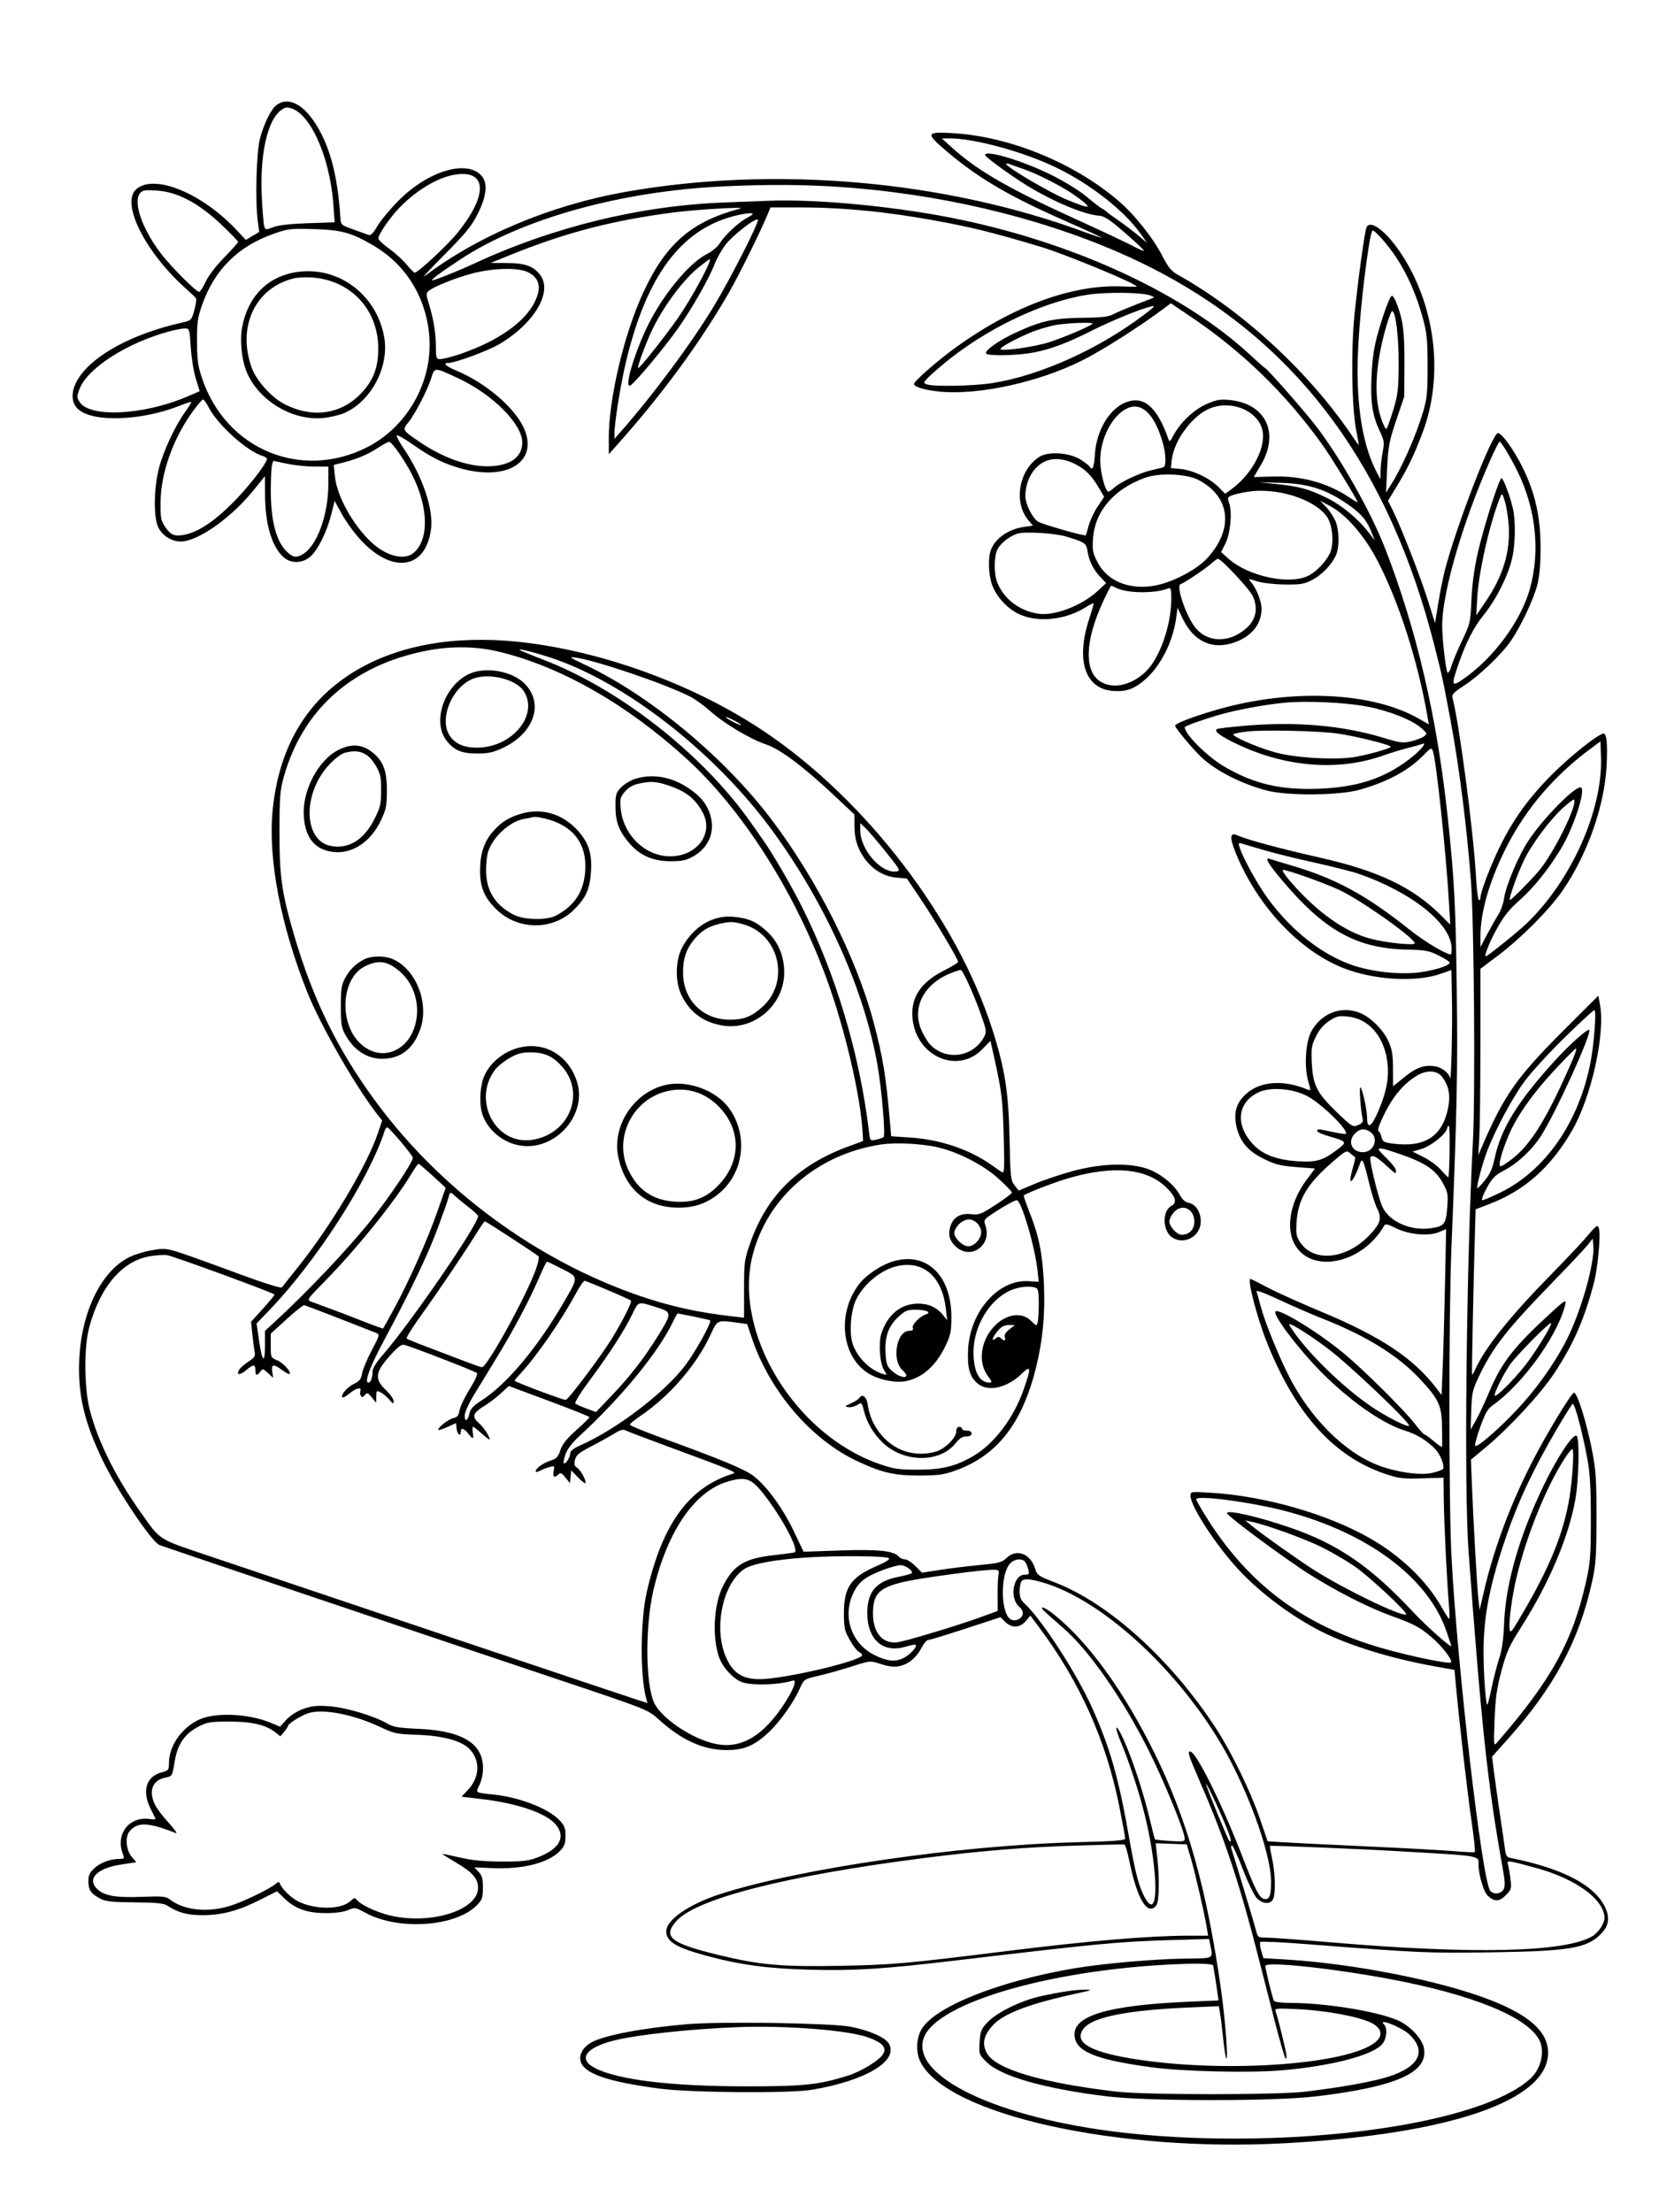 <svg xmlns="http://www.w3.org/2000/svg" width="864" height="1152" viewBox="0 0 864 1152" version="1.1">
	<path d="M 144.204 54.570 C 141.300 56.604, 137.598 63.972, 135.412 72.071 C 133.525 79.063, 132.838 104.489, 134.247 115.153 L 134.995 120.806 131.503 122.866 L 128.011 124.926 123.285 119.874 C 105.087 100.418, 80.090 90.274, 70.882 98.607 C 62.894 105.836, 75.518 131.165, 96.500 150.009 C 99.250 152.479, 101.769 154.866, 102.099 155.314 C 102.428 155.762, 102.024 158.545, 101.202 161.499 C 99.718 166.832, 99.670 166.879, 94.603 168.024 C 69.419 173.717, 49.121 184.553, 41.176 196.548 C 36.753 203.226, 36.681 209.712, 40.990 213.338 C 48.906 219.999, 73.632 219.090, 93.209 211.418 C 96.584 210.095, 99.478 209.145, 99.640 209.306 C 99.801 209.468, 98.344 211.828, 96.402 214.550 C 91.124 221.946, 85.257 234.488, 82.860 243.500 C 80.160 253.648, 79.863 268.732, 82.256 274.228 C 84.215 278.727, 89.199 281.991, 94.116 281.996 C 102.862 282.005, 120.114 269.938, 131.675 255.723 L 138 247.946 138.017 257.223 C 138.046 272.658, 141.420 284.339, 147.483 290 C 151.470 293.722, 157.821 293.503, 162.002 289.500 C 165.898 285.769, 170.322 276.636, 172.565 267.692 L 174.273 260.883 178.170 267.941 C 180.313 271.823, 184.778 277.897, 188.092 281.439 C 204.629 299.118, 221.794 296.308, 224.477 275.483 C 225.820 265.064, 220.005 247.954, 210.218 233.522 C 207.988 230.234, 206.384 227.188, 206.653 226.753 C 206.922 226.318, 210.597 228.388, 214.821 231.354 C 224.686 238.281, 231.051 241.453, 240.141 243.972 C 264.453 250.709, 280.719 240.173, 272.780 222.830 C 267.817 211.989, 252.728 199.223, 237.338 192.845 C 232.155 190.696, 230.456 189, 233.488 189 C 237.007 189, 254.027 182.739, 259.927 179.274 C 278.103 168.600, 287.924 152.180, 281.429 143.324 C 277.985 138.628, 273.542 137.008, 264 136.967 L 255.500 136.930 265.500 132.876 C 294.493 121.120, 319.147 114.706, 351.239 110.570 C 362.738 109.088, 389.445 107.549, 385.500 108.596 C 360.118 115.330, 346.849 126.801, 335.072 152.189 C 324.946 174.019, 316.931 208.001, 317.043 228.628 L 317.085 236.500 321.112 232 C 344.485 205.876, 364.401 178.787, 379.561 152.500 C 384.781 143.449, 396.653 119.413, 399.936 111.250 L 401.243 108 416.371 108.010 C 439.311 108.026, 462.246 110.292, 488.500 115.136 C 506.651 118.485, 518.123 121.356, 542 128.526 C 554.977 132.423, 591.989 147.752, 592.002 149.234 C 592.004 149.381, 588.539 149.349, 584.303 149.164 C 558.728 148.048, 528.133 159.176, 498.525 180.362 C 488.886 187.260, 476 198.468, 476 199.954 C 476 201.525, 481.899 203.239, 489.816 203.967 C 509.990 205.823, 541.026 198.992, 563.500 187.750 C 574.292 182.351, 593.528 170.104, 606.640 160.282 L 609.780 157.930 619.561 164.516 C 646.970 182.969, 669.391 204.718, 688.618 231.500 C 693.187 237.865, 707 260.392, 707 261.479 C 707 261.728, 705.006 260.586, 702.568 258.941 C 691.405 251.407, 677.318 247.613, 662.514 248.153 C 657.281 248.344, 652.999 248.442, 652.999 248.371 C 653 248.300, 654.555 245.659, 656.457 242.502 C 666.672 225.538, 659.270 210.014, 640.139 208.279 C 635.210 207.832, 633.347 208.181, 628.103 210.534 C 621.538 213.481, 614.466 220.267, 611.008 226.940 C 609.363 230.114, 609.086 230.283, 608.457 228.500 C 602.595 211.883, 595.715 205.927, 586.465 209.460 C 577.792 212.772, 571.012 224.129, 570.206 236.695 C 569.765 243.562, 568.972 245.382, 567.475 242.959 C 567.121 242.387, 564.960 240.738, 562.673 239.294 C 556.943 235.676, 545.988 234.935, 541.366 237.852 C 530.667 244.603, 527.669 261.510, 535.516 270.836 L 537.954 273.734 533.474 274.349 C 525.361 275.460, 518.354 280.277, 516.067 286.315 C 514.518 290.403, 514.760 298.938, 516.575 304.266 C 518.771 310.710, 524.835 317.244, 531.212 320.037 C 540.975 324.314, 555.017 322.765, 565.344 316.272 C 567.459 314.943, 569.331 314.001, 569.504 314.178 C 569.678 314.355, 568.701 317.875, 567.333 322 C 560.165 343.618, 564.968 358.586, 579.460 359.788 C 586.539 360.375, 590.926 358.771, 596.879 353.419 C 604.656 346.427, 610.901 333.878, 612.515 322 L 613.262 316.500 615.781 321.823 C 621.586 334.091, 631.294 338.630, 642.940 334.521 C 651.903 331.359, 657 325.007, 657 317 C 657 313.019, 654.251 306.190, 651.292 302.820 C 649.914 301.251, 650.134 301.242, 654.659 302.696 C 657.463 303.596, 663.496 304.303, 669 304.375 C 677.300 304.484, 679.117 304.185, 683.383 302.007 C 688.533 299.376, 694.143 293.384, 695.982 288.548 C 697.625 284.226, 697.416 275.931, 695.550 271.459 C 694.642 269.282, 692.459 265.973, 690.699 264.107 L 687.500 260.715 692.841 263.607 C 701.172 268.119, 710.549 278.903, 717.192 291.611 C 728.487 313.219, 738.381 344.007, 743.464 373.361 L 744.132 377.223 738.816 374.186 C 714.483 360.289, 672.456 358.431, 633.837 369.547 C 621.523 373.091, 612 376.744, 612 377.923 C 612 379.139, 621.884 390.901, 626.127 394.733 C 633.892 401.748, 646.377 408.061, 659.500 411.608 C 670.246 414.512, 697.560 414.294, 708.289 411.218 C 722.908 407.027, 733.728 401.135, 741.485 393.142 C 745.157 389.359, 745.528 389.194, 746.212 391.044 C 747.975 395.811, 753.114 444.057, 754.621 470 L 755.290 481.500 750.395 476.612 C 735.732 461.969, 717.727 453.418, 687 446.502 C 668.170 442.263, 650.676 437.598, 645.495 435.433 C 642.315 434.105, 641.893 434.116, 641.345 435.543 C 640.534 437.657, 644.937 448.683, 650.471 458.394 C 663.424 481.123, 683.107 498.714, 703.015 505.352 C 718.597 510.548, 738.260 511.291, 750.184 507.135 L 755.867 505.153 756.184 521.327 C 756.457 535.315, 755.732 564.547, 755.189 561.403 C 754.762 558.928, 750.961 555.868, 747.647 555.330 C 741.799 554.381, 737.776 555.753, 731.484 560.843 L 725.500 565.682 725.475 556.591 C 725.454 549.256, 724.998 546.490, 723.112 542.273 C 720.479 536.388, 713.970 529.850, 708.445 527.542 C 698.651 523.449, 687.850 527.632, 682.730 537.500 C 679.921 542.914, 679.195 555.768, 681.294 562.928 C 682.710 567.757, 682.700 568.095, 681.162 567.453 C 668.376 562.118, 656.388 562.945, 648.939 569.674 C 643.864 574.259, 642.337 579.461, 643.951 586.671 C 645.572 593.915, 649.572 598.970, 656.596 602.651 C 663.837 606.446, 666.287 607.083, 676.688 607.876 L 684.876 608.500 680.451 614.406 C 672.203 625.417, 669.568 638.807, 673.956 647.414 C 682.277 663.736, 709.468 658.399, 720.900 638.200 C 721.472 637.190, 722.795 637.482, 726.831 639.509 C 733.640 642.929, 743.919 643.904, 749.320 641.643 L 753.140 640.044 752.547 668.772 C 752.220 684.572, 751.687 704.010, 751.362 711.967 L 750.770 726.435 747.722 722.467 C 736.020 707.238, 718.966 695.931, 688.591 683.262 C 677.541 678.654, 664.737 672.885, 660.137 670.442 C 655.538 667.999, 651.539 666, 651.251 666 C 649.408 666, 654.638 686.154, 659.881 699.258 C 674.736 736.383, 694.790 758.612, 721.476 767.534 C 728.612 769.920, 730.629 770.164, 740.617 769.847 L 751.781 769.493 751.916 780.996 C 752.060 793.295, 753.556 823.809, 754.601 835.750 C 754.950 839.737, 755 843, 754.713 843 C 754.426 843, 752.743 840.413, 750.973 837.250 C 743.203 823.369, 729.711 810.341, 713.497 801.064 C 691.392 788.416, 658.760 779.053, 630.885 777.360 C 620.167 776.709, 620 776.733, 620 778.878 C 620 783.828, 630.901 801.147, 642.377 814.429 C 653.787 827.633, 671.723 841.367, 688.584 849.808 C 703.163 857.107, 725.032 863.788, 747.500 867.806 L 757.500 869.594 758.272 878.047 C 760.019 897.169, 764.205 933.507, 766.365 948.292 C 767.634 956.978, 768.393 964.257, 768.052 964.468 C 767.711 964.679, 762.947 964.463, 757.466 963.989 C 751.985 963.515, 731.525 962.397, 712 961.505 C 692.475 960.613, 672.828 959.648, 668.340 959.359 L 660.180 958.835 656.011 946.668 C 651.220 932.686, 641.306 912.346, 633.264 900.002 C 609.956 864.224, 577.476 834.824, 549.299 824 C 540.805 820.737, 540.115 820.259, 539.111 816.940 C 536.722 809.045, 529.450 806.279, 524.229 811.281 C 521.798 813.609, 520.243 814.016, 510 815.003 C 503.675 815.612, 494.377 816.755, 489.338 817.543 L 480.175 818.975 476.688 815.488 C 474.769 813.569, 472.310 812, 471.222 812 C 470.135 812, 468.718 811.365, 468.073 810.588 C 465.573 807.576, 457.407 806.721, 437.631 807.401 L 418.500 808.059 413.344 797.252 C 407.623 785.261, 399.261 773.818, 392.377 768.561 C 387.796 765.064, 375.156 759.817, 344.789 748.807 C 335.555 745.460, 328 742.350, 328 741.898 C 328 741.445, 330.657 739.270, 333.904 737.065 C 348.852 726.914, 362.861 710.640, 370.020 695.108 C 373.656 687.220, 373.395 687.334, 384.309 688.838 L 389.118 689.500 391.574 696.809 C 400.844 724.391, 422.323 749.531, 446.224 760.773 C 459.273 766.910, 465.784 768.420, 479 768.374 C 488.737 768.340, 491.585 767.944, 497.578 765.788 C 519.342 757.959, 532.330 741.354, 539.575 712.094 C 543.053 698.050, 544.347 684.496, 543.686 669.025 C 543.013 653.276, 541.176 643.961, 536.323 631.687 C 534.399 626.822, 532.977 622.708, 533.162 622.543 C 534.576 621.294, 549.232 615.634, 556.530 613.519 C 580.098 606.690, 597.470 608.417, 607.657 618.604 C 612.340 623.287, 613.127 626.326, 610.080 627.957 C 605.143 630.600, 605.420 641.079, 610.515 644.418 C 616.695 648.467, 625.155 643.877, 625.352 636.369 C 625.483 631.368, 622.838 627.118, 619.134 626.377 C 617.305 626.011, 615.726 624.647, 614.503 622.376 C 611.655 617.087, 604.965 611.513, 598.419 608.975 C 589.166 605.387, 574.139 605.678, 559 609.738 C 552.675 611.435, 543.691 614.437, 539.036 616.409 L 530.572 619.995 528.401 617.273 C 526.360 614.713, 526.202 613.243, 525.752 592.526 C 525.231 568.513, 523.316 556.407, 516.840 536.169 C 498.299 478.230, 450.736 416.159, 397.719 380.713 C 362.838 357.393, 317.351 340.330, 275.500 334.867 C 241.876 330.478, 212.157 334.688, 189.076 347.110 C 161.140 362.144, 145.274 387.502, 141.949 422.433 C 139.581 447.316, 146.231 482.058, 159.957 516.500 C 167.038 534.268, 185.687 566.710, 197.039 581.009 L 199.031 583.519 196.840 590.006 C 191.098 607.012, 172.295 638.516, 155.090 659.959 C 150.915 665.162, 147.200 669.854, 146.832 670.385 C 146.439 670.955, 138.021 668.362, 126.332 664.071 C 85.097 648.933, 87.872 649.713, 79.709 650.959 C 75.744 651.564, 70.093 653.267, 67.150 654.744 C 52.783 661.953, 42.527 682.885, 41.303 707.500 C 40.396 725.736, 43.736 740.276, 53.480 760.500 C 60.981 776.069, 78.783 802.629, 83 804.542 C 84.458 805.204, 216.974 849.902, 289.500 874.195 C 337.622 890.315, 337.310 890.190, 343.342 895.642 C 354.949 906.135, 366.188 911.224, 378 911.336 C 387.405 911.425, 392.859 909.138, 400.515 901.898 C 406.405 896.327, 413.433 886.368, 416.696 878.969 C 418.684 874.459, 418.731 874.429, 426.597 872.587 C 430.944 871.569, 438.689 869.385, 443.809 867.735 C 453.006 864.770, 453.178 864.754, 458.174 866.367 C 464.081 868.275, 466.817 868.399, 470.685 866.933 C 474.488 865.493, 477.802 862.266, 480.118 857.750 C 481.175 855.688, 482.669 854, 483.437 854 C 484.205 854, 492.983 851.333, 502.944 848.073 L 521.054 842.145 523.482 844.573 C 526.864 847.955, 531.160 847.787, 534.218 844.153 L 536.613 841.307 541.219 847.480 C 562.480 875.973, 576.168 906.609, 582.997 940.986 C 584.649 949.299, 586 956.683, 586 957.394 C 586 958.398, 580.488 958.828, 561.250 959.322 C 499.251 960.917, 415.531 973.111, 374.515 986.522 C 358.635 991.715, 347 999.812, 347 1005.671 C 347 1011.129, 351.980 1014.141, 368.289 1018.549 C 385.656 1023.242, 400.170 1025.174, 422.196 1025.727 C 445.307 1026.307, 460.150 1025.363, 497.500 1020.938 C 571.838 1012.130, 582.566 1011.108, 609.095 1010.313 L 629.689 1009.695 630.345 1012.973 C 631.774 1020.120, 632.393 1019.778, 617.750 1019.925 C 601.447 1020.089, 574.333 1022.468, 559.103 1025.069 C 520.588 1031.649, 487.984 1044.512, 480.268 1056.172 C 477.155 1060.876, 476.790 1068.759, 479.448 1073.899 C 493.578 1101.223, 581.626 1120.822, 669 1116.091 C 755.143 1111.427, 806.231 1093.892, 806.231 1068.987 C 806.231 1058.118, 796.735 1049.477, 775.902 1041.390 C 750.337 1031.466, 705.056 1022.520, 669.684 1020.405 L 657.992 1019.706 656.836 1015.847 C 656.200 1013.724, 655.998 1011.668, 656.388 1011.279 C 656.778 1010.889, 667.312 1011.366, 679.798 1012.339 C 738.945 1016.947, 743.995 1017.172, 777 1016.664 C 817.302 1016.045, 826.306 1014.541, 833.643 1007.203 C 837.732 1003.114, 838.504 998.912, 836.138 993.638 C 830.856 981.870, 814.164 973.030, 786.891 967.556 C 784.632 967.103, 784.202 966.394, 783.685 962.266 C 783.357 959.645, 782.372 952.810, 781.497 947.078 C 780.622 941.346, 779.258 931.746, 778.466 925.744 L 777.027 914.832 784.779 906.166 C 809.414 878.626, 822.302 854.637, 829.192 823.500 C 831.115 814.813, 831.409 810.481, 831.437 790.500 C 831.465 770.722, 831.154 765.849, 829.220 755.718 C 826.424 741.067, 821.309 724.733, 819.683 725.265 C 818.075 725.792, 805.321 746.890, 798.072 761.014 C 786.640 783.291, 778.005 806.419, 772.876 828.500 L 770.553 838.500 769.884 832 C 769.159 824.954, 767.372 793.181, 766.556 772.816 L 766.048 760.132 773.891 753.591 C 786.091 743.416, 802.315 725.870, 809.391 715.200 C 819.284 700.283, 824.947 687.448, 829.996 668.500 C 832.169 660.344, 833.797 642.519, 832.643 639.513 C 831.902 637.580, 831.696 637.742, 824.934 645.610 C 822.623 648.300, 813.884 657.510, 805.515 666.077 C 785.692 686.370, 772.948 702.519, 768.187 713.379 C 767.493 714.963, 766.800 716.088, 766.648 715.879 C 766.407 715.550, 767.415 666.446, 768.223 639.122 L 768.500 629.744 775.663 626.995 C 793.965 619.972, 807.361 608.141, 818.466 589.193 C 828.705 571.723, 836.158 538.353, 833.249 523 L 832.396 518.500 813.391 537.500 C 790.205 560.680, 783.247 570.569, 772.353 595.825 L 769.905 601.500 770.447 591.500 C 770.746 586, 770.992 564.175, 770.995 543 L 771.001 504.500 780.251 497.536 C 792.210 488.532, 807.080 473.552, 813.841 463.696 C 826.839 444.747, 835.714 419.414, 836.731 398.355 C 837.263 387.345, 836.742 382, 835.137 382 C 832.930 382, 820.558 391.541, 811.280 400.398 C 798.459 412.637, 789.631 424.230, 782.391 438.337 C 777.063 448.719, 771 464.270, 771 467.557 C 771 468.416, 770.620 468.883, 770.156 468.596 C 769.691 468.309, 769.024 462.770, 768.672 456.287 C 767.423 433.237, 759.817 375.514, 756.436 363.415 C 755.954 361.692, 757.029 360.566, 762.641 356.915 C 770.474 351.820, 782.090 340.684, 786.911 333.649 C 792.191 325.944, 798.836 311.792, 800.672 304.345 C 801.835 299.623, 802.344 293.467, 802.311 284.500 C 802.254 269.014, 799.468 256.687, 793.073 243.628 C 788.708 234.716, 782.139 225.500, 780.151 225.500 C 777.157 225.500, 758.631 273.346, 752.466 297 C 751.534 300.575, 750.004 308.225, 749.067 314 L 747.361 324.500 743.586 312.500 C 739.666 300.042, 729.537 274.092, 725.297 265.644 L 722.859 260.789 727.794 252.644 C 733.295 243.567, 736.795 236.214, 741.029 224.844 C 752.168 194.932, 747.440 158.116, 728.978 131 C 721.417 119.895, 713.331 114.088, 711.624 118.537 C 710.624 121.144, 707.136 146.642, 705.406 164 C 703.517 182.947, 703.996 212.780, 706.377 224.500 C 707.159 228.350, 707.721 231.585, 707.627 231.689 C 707.532 231.793, 706.350 230.218, 704.999 228.189 C 682.687 194.684, 647.797 162.276, 613.346 143.057 C 610.054 141.220, 608.414 139.228, 605.447 133.461 C 600.486 123.817, 590.793 111.650, 582.345 104.462 C 558.923 84.535, 525.467 70.954, 495.750 69.311 C 482.240 68.564, 481.981 69.363, 492.750 78.558 C 509.211 92.611, 525.606 102.243, 555.191 115.240 C 565.471 119.756, 573.762 123.572, 573.614 123.719 C 573.467 123.866, 569.556 122.585, 564.923 120.872 C 491.784 93.830, 403.097 86.121, 325.140 100.030 C 286.744 106.880, 248.775 122.842, 221.366 143.657 C 219.307 145.221, 223.689 140.425, 231.102 133 C 241.824 122.261, 245.355 118.009, 248.367 112.208 C 253.380 102.554, 254.233 95.542, 250.870 91.643 C 243.311 82.880, 223 88.922, 207.500 104.543 C 203.100 108.977, 198.150 114.938, 196.500 117.789 C 194.403 121.413, 193.049 122.794, 192 122.380 C 191.175 122.054, 187.575 120.748, 184 119.479 C 177.624 117.216, 177.495 117.098, 177.258 113.336 C 176.085 94.760, 172.941 80.804, 167.488 69.977 C 160.275 55.652, 151.216 49.658, 144.204 54.570 M 144.810 58.750 C 138.637 65.372, 135.365 82.256, 136.340 102.455 C 136.687 109.630, 137.245 116.477, 137.581 117.672 C 138.177 119.788, 138.298 119.804, 142.346 118.276 C 145.077 117.246, 151.259 116.547, 160.391 116.237 L 174.283 115.765 173.665 107.060 C 171.749 80.064, 160.236 56, 149.237 56 C 148.212 56, 146.220 57.237, 144.810 58.750 M 495.500 76.624 C 508.949 88.821, 525.022 98.105, 561 114.459 C 573.925 120.334, 586.939 126.457, 589.921 128.067 C 592.902 129.676, 595.524 130.809, 595.748 130.585 C 595.972 130.361, 591.592 126.212, 586.015 121.365 C 578.104 114.491, 575.144 112.507, 572.555 112.341 C 564.916 111.852, 549.061 105.275, 535.216 96.850 C 526.885 91.781, 513.077 81.759, 513.033 80.750 C 512.902 77.769, 532.565 83.658, 547.500 91.073 C 554.631 94.613, 562.138 99.253, 566 102.507 C 569.575 105.519, 573.175 108.292, 574 108.669 C 574.825 109.046, 575.725 109.646, 576 110.002 C 576.275 110.359, 579.200 112.522, 582.500 114.810 C 585.800 117.098, 590.505 120.664, 592.955 122.735 L 597.410 126.500 593.969 121.657 C 585.468 109.694, 568.205 96.117, 550.500 87.469 C 533.241 79.039, 507.099 71.905, 494 72.051 L 490.500 72.090 495.500 76.624 M 524 85.340 C 524 86.915, 546.364 100.133, 555.354 103.871 C 567.993 109.127, 569.434 108.915, 561.500 102.967 C 554.585 97.784, 540.742 90.606, 532 87.672 C 529.525 86.841, 526.712 85.852, 525.750 85.474 C 524.788 85.096, 524 85.035, 524 85.340 M 236 91.123 C 226.274 92.969, 213.687 101.214, 205.289 111.242 C 200.751 116.661, 196.986 122.594, 197.048 124.230 C 197.074 124.929, 199.609 127.300, 202.681 129.500 C 205.753 131.700, 209.836 135.412, 211.754 137.750 C 213.672 140.088, 215.570 142, 215.973 142 C 217.654 142, 232.940 127.793, 238.130 121.407 C 254.639 101.093, 253.701 87.764, 236 91.123 M 376.384 97.070 C 323.132 99.600, 271.761 113.928, 239.493 135.250 C 229.282 141.997, 224.006 145.938, 225.131 145.978 C 226.343 146.020, 238.570 141.123, 247 137.217 C 288.338 118.067, 333.553 107.052, 377.500 105.426 C 385.200 105.141, 395.325 104.754, 400 104.567 C 426.174 103.518, 468.761 107.711, 500.796 114.491 C 561.718 127.385, 617.465 153.524, 651.379 185.096 C 655.162 188.618, 658.601 191.634, 659.020 191.797 C 660.152 192.238, 678.847 213.501, 684.697 221 C 697.563 237.493, 713.727 265.980, 721.377 285.644 C 737.750 327.730, 748.422 373.542, 753.958 425.500 C 757.433 458.109, 758.112 471.172, 758.688 516.500 C 759.214 557.885, 758.778 578.672, 755.878 650.500 C 754.472 685.338, 754.499 783.123, 755.923 810.500 C 758.895 867.631, 771.883 979.539, 776.137 984.665 C 777.846 986.724, 781.781 986.277, 783.065 983.878 C 783.937 982.249, 783.818 979.635, 782.554 972.628 C 774.830 929.801, 771.558 899.376, 764.794 807.500 C 762.424 775.314, 763.689 657.853, 767.088 594.500 C 768.393 570.170, 767.698 480.261, 766.037 458.500 C 763.897 430.461, 759.970 399.519, 755.510 375.557 C 751.426 353.614, 751.141 352.295, 746.889 335.641 C 723.495 244.021, 676.938 180.561, 605 142.235 C 565.974 121.444, 516.852 106.645, 465 100.059 C 436.036 96.380, 409.646 95.490, 376.384 97.070 M 72.970 100.537 C 69.150 105.141, 73.942 119.072, 83.793 132 C 88.973 138.798, 102.135 152, 103.732 152 C 104.241 152, 105.748 149.639, 107.079 146.754 C 108.518 143.637, 112.442 138.507, 116.750 134.111 C 120.737 130.043, 124 126.371, 124 125.951 C 124 125.531, 119.933 121.360, 114.963 116.681 C 103.179 105.588, 92.339 99.914, 81.616 99.226 C 75.605 98.840, 74.201 99.053, 72.970 100.537 M 382 112.576 C 354.406 119.823, 336.639 143.905, 325.987 188.500 C 323.206 200.143, 319.984 220.266, 320.016 225.784 L 320.032 228.500 323.117 225 C 340.143 205.683, 360.603 178.086, 372.048 159 C 380.999 144.073, 395.607 115.274, 394.692 114.359 C 393.564 113.231, 381.522 122.582, 377.856 127.433 C 375.817 130.131, 373.267 134.640, 372.191 137.452 C 369.318 144.960, 360.340 160.757, 353.180 170.901 C 345.664 181.550, 330.052 200.176, 328.115 200.806 C 325.286 201.726, 329.566 186.429, 336.143 172.114 C 344.041 154.926, 358.374 137.164, 368.380 132.167 C 370.878 130.919, 373.809 128.427, 374.951 126.579 C 377.497 122.460, 384.714 115.716, 388.886 113.559 C 390.599 112.673, 392 111.735, 392 111.474 C 392 110.620, 387.604 111.104, 382 112.576 M 142.166 121.870 C 123.868 128.365, 111.640 140.600, 105.244 158.814 C 102.891 165.512, 102.552 167.978, 102.605 178 C 102.657 187.827, 103.064 190.662, 105.406 197.490 C 117.954 234.068, 156.825 250.183, 191.028 232.986 C 211.976 222.454, 225.325 198.926, 223.614 175.551 C 222.120 155.143, 211.558 137.869, 194.441 127.837 C 183.009 121.138, 177.884 119.723, 163.500 119.297 C 151.140 118.931, 150.090 119.058, 142.166 121.870 M 713.099 126.750 C 709.616 148.492, 707.008 176.640, 707.003 192.530 C 706.997 215.821, 710.485 233.954, 717.435 246.764 L 718.920 249.500 718.960 245.434 C 718.982 243.197, 719.476 238.795, 720.057 235.650 C 721.021 230.436, 720.899 229.475, 718.667 224.717 C 714.679 216.216, 713.662 209.523, 714.280 195.842 C 714.671 187.158, 715.577 180.833, 717.335 174.500 C 720.476 163.188, 723.895 154, 724.963 154 C 725.414 154, 726.446 155.688, 727.256 157.750 C 730.719 166.562, 731.500 172.529, 731.413 189.500 L 731.326 206.500 727.177 218.775 C 723.461 229.772, 722.966 232.375, 722.423 243.775 L 721.816 256.500 724.058 253 C 730.147 243.492, 737.345 227.222, 741.190 214.278 C 743.190 207.543, 743.496 204.355, 743.473 190.500 C 743.449 176.229, 743.154 173.442, 740.738 164.717 C 737.548 153.192, 732.645 142.186, 726.898 133.647 C 722.703 127.414, 716.178 120, 714.887 120 C 714.499 120, 713.694 123.037, 713.099 126.750 M 364.157 138.970 C 356.328 145.159, 346.436 158.223, 340.231 170.568 C 336.925 177.146, 331.722 191.055, 332.337 191.670 C 332.880 192.213, 346.380 175.231, 353.140 165.500 C 360.500 154.906, 371.220 135, 369.565 135 C 369.353 135, 366.919 136.787, 364.157 138.970 M 246 142.390 C 237.189 144.707, 225.542 149.395, 223.095 151.610 C 221.890 152.701, 221.925 153.640, 223.341 158.191 C 225.789 166.061, 227 173.492, 227 180.636 C 227 186.058, 227.262 187, 228.770 187 C 233.094 187, 246.196 182.471, 254.950 177.951 C 268.667 170.869, 277.378 162.333, 280.021 153.383 C 281.587 148.080, 279.916 144.209, 274.999 141.752 C 269.975 139.241, 256.883 139.529, 246 142.390 M 152.500 142.034 C 138.358 144.915, 128.865 155.199, 126.058 170.677 C 124.910 177.010, 125.797 186.686, 128.079 192.725 C 133.826 207.932, 151.588 219.084, 167.873 217.710 C 171.518 217.403, 176.624 216.239, 179.220 215.124 C 193.348 209.056, 202.912 190.793, 200.055 175.338 C 195.808 152.364, 174.622 137.527, 152.500 142.034 M 152.734 145.027 C 132.742 150.062, 123.334 170.473, 131.201 191.747 C 133.599 198.232, 141.163 206.698, 147.661 210.171 C 162.232 217.959, 177.372 215.988, 187.982 204.921 C 194.397 198.231, 197 191.470, 197 181.500 C 197 161.254, 182.684 145.899, 162.500 144.496 C 159.200 144.266, 154.806 144.505, 152.734 145.027 M 566.500 153.467 C 542.872 157.121, 513.260 171.330, 491.406 189.500 C 487.608 192.658, 483.677 196.182, 482.670 197.330 C 480.898 199.353, 480.898 199.440, 482.670 200.139 C 485.980 201.442, 507.314 201.022, 517 199.462 C 541.997 195.436, 572.209 181.787, 595.982 163.778 C 601.334 159.724, 601.963 158.971, 599.500 159.571 C 593.607 161.005, 579.221 166.871, 568.946 172.029 C 555.607 178.726, 547.352 181.826, 538.162 183.591 C 529.929 185.172, 514.418 185.485, 513.554 184.088 C 512.628 182.589, 520.321 177.184, 529.191 173.102 C 542.200 167.116, 548.681 165.682, 563.500 165.510 C 573.384 165.396, 577.248 164.966, 579.622 163.720 C 582.230 162.351, 590.287 159.042, 599.500 155.556 C 601.404 154.836, 601.384 154.755, 599.072 153.866 C 594.805 152.226, 576.017 151.996, 566.500 153.467 M 722.162 169.250 C 716.377 188.949, 715.324 205.853, 719.155 217.524 C 720.341 221.135, 721.663 223.732, 722.094 223.295 C 722.524 222.858, 724.103 218.450, 725.603 213.500 C 728.023 205.509, 728.339 202.818, 728.414 189.500 C 728.495 175.351, 726.842 162, 725.009 162 C 724.614 162, 723.333 165.262, 722.162 169.250 M 550.927 169.064 C 547.862 169.515, 542.284 171.040, 538.531 172.452 C 531.650 175.042, 521 180.667, 521 181.711 C 521 183.214, 539.269 180.618, 547 178.016 C 555.836 175.043, 569 169.342, 569 168.490 C 569 167.756, 557.286 168.128, 550.927 169.064 M 88.260 172.543 C 66.207 178.482, 45.577 191.686, 41.444 202.507 C 39.921 206.494, 39.927 206.959, 41.525 209.398 C 46.824 217.485, 74.131 216.248, 96.578 206.903 C 100.660 205.204, 103.994 203.743, 103.987 203.657 C 103.980 203.571, 103.080 200.646, 101.986 197.158 C 100.893 193.669, 99.706 186.357, 99.349 180.908 C 98.703 171.049, 98.687 171, 96.100 171.066 C 94.670 171.102, 91.142 171.767, 88.260 172.543 M 224.483 197.212 C 222.416 203.631, 215.832 216.222, 212.427 220.269 C 209.423 223.840, 209.611 224.131, 218.990 230.424 C 231.999 239.152, 245.520 243.582, 256.545 242.730 C 266.512 241.960, 272 237.585, 272 230.409 C 272 220.819, 256.457 205.253, 238.627 196.987 C 225.890 191.083, 226.460 191.073, 224.483 197.212 M 100.653 213.899 C 90.248 228.033, 83.744 246.241, 83.614 261.600 C 83.545 269.712, 83.806 271.097, 86.018 274.352 C 88.923 278.626, 90.840 279.437, 95.837 278.511 C 102.996 277.183, 111.242 271.786, 121.042 262.015 C 129.311 253.770, 139 241.304, 139 238.911 C 139 238.484, 137.988 237.825, 136.750 237.445 C 128.648 234.963, 113.683 221.533, 108.833 212.392 C 107.552 209.976, 106.164 208, 105.750 208 C 105.335 208, 103.042 210.654, 100.653 213.899 M 587.420 212.467 C 579.545 215.784, 573 228.123, 573 239.653 C 573 246.028, 575.609 256, 577.277 256 C 577.720 256, 579.077 255.073, 580.292 253.941 C 583.375 251.066, 593.535 246.279, 599.500 244.891 C 602.250 244.251, 605.063 243.578, 605.750 243.395 C 607.497 242.931, 607.323 236.453, 605.390 229.932 C 601.165 215.681, 594.703 209.400, 587.420 212.467 M 630.852 212.391 C 621.485 215.737, 611.433 228.980, 610.242 239.542 L 609.771 243.724 614.682 244.195 C 621.178 244.820, 629.794 248.861, 634.357 253.423 L 638.041 257.107 640.911 255.063 C 651.201 247.736, 658.591 234.835, 657.733 225.693 C 656.730 214.991, 642.829 208.112, 630.852 212.391 M 196.500 233.416 C 191.356 236.781, 185.749 239.108, 178.159 241.028 L 173.818 242.126 174.461 248.313 C 175.736 260.568, 187.422 279.212, 198.141 286.090 C 204.670 290.280, 211.376 291.084, 215.123 288.126 C 223.465 281.539, 223.324 264.538, 214.787 247.552 C 210.905 239.828, 204.040 229.978, 202.605 230.073 C 201.997 230.113, 199.250 231.617, 196.500 233.416 M 776.276 239.250 C 764.243 266.327, 754.703 296.409, 751.854 316.256 C 750.855 323.222, 750.847 327.508, 751.819 337.226 C 752.491 343.944, 753.406 349.806, 753.852 350.252 C 754.299 350.699, 755.230 349.137, 755.921 346.782 C 756.612 344.427, 759.117 338.450, 761.486 333.500 C 765.658 324.786, 765.811 324.119, 766.302 312.500 C 766.624 304.879, 767.783 296.121, 769.478 288.500 C 772.380 275.452, 780.761 249, 781.992 249 C 782.927 249, 786.600 258.852, 787.957 265 C 789.421 271.626, 789.184 283.590, 787.444 291 C 785.348 299.921, 779.175 312.224, 772.922 319.939 C 767.486 326.647, 763.385 334.659, 759.366 346.425 C 755.765 356.967, 756.021 357.765, 761.750 353.851 C 777.686 342.963, 792.152 323.389, 796.842 306.368 C 802.210 286.884, 799.844 264.805, 790.318 245.500 C 786.502 237.766, 781.807 230.005, 780.943 230.002 C 780.637 230.001, 778.536 234.162, 776.276 239.250 M 543.293 240.750 C 537.649 243.861, 534.020 250.770, 534.006 258.434 C 533.998 262.332, 537.658 269.730, 540.522 271.606 C 542.575 272.952, 565.056 279.387, 565.501 278.757 C 565.600 278.616, 566.282 276.291, 567.015 273.591 C 567.749 270.892, 569.854 266.446, 571.694 263.712 L 575.039 258.742 572.529 254.459 C 568.479 247.548, 565.285 244.321, 559.780 241.578 C 553.711 238.553, 547.816 238.257, 543.293 240.750 M 141.630 242.250 C 141.299 243.488, 141.028 249.450, 141.028 255.500 C 141.030 271.729, 144.045 282.690, 149.898 287.749 C 152.839 290.291, 154.206 290.495, 157.274 288.853 C 164.963 284.738, 171 268.458, 171 251.840 L 171 243 163.750 242.983 C 159.762 242.973, 153.350 242.298, 149.500 241.483 C 145.651 240.667, 142.441 240, 142.367 240 C 142.293 240, 141.962 241.012, 141.630 242.250 M 596.487 248.742 C 580.182 254.565, 570.135 266.278, 569.246 280.500 C 568.855 286.753, 569.117 288.085, 571.698 292.985 C 576.801 302.668, 588.173 307.291, 601.232 304.990 C 610.344 303.384, 622.870 296.915, 628.480 290.917 C 642.747 275.665, 640.896 258.572, 624.035 249.876 C 617.917 246.722, 603.774 246.139, 596.487 248.742 M 664 251.983 C 676.420 253.231, 681.526 254.603, 690.834 259.188 C 699.077 263.249, 707.348 270.159, 713.352 278 L 716.032 281.500 713.874 276.230 C 711.372 270.119, 707.976 266.522, 699.478 260.986 C 689.457 254.457, 680.463 251.814, 667 251.444 L 655.500 251.128 664 251.983 M 649.988 256.037 C 646.956 256.494, 643.261 257.331, 641.776 257.895 C 639.273 258.847, 639.155 259.145, 640.149 261.998 C 641.826 266.808, 640.804 277.816, 638.199 283 L 635.938 287.500 639.719 290.880 C 650.179 300.229, 671.787 304.781, 681.606 299.704 C 685.664 297.605, 690.539 292.492, 692.578 288.195 C 694.908 283.284, 694.074 273.318, 690.968 268.956 C 684.528 259.911, 665.035 253.766, 649.988 256.037 M 781.260 259 C 776.022 271.838, 770.150 297.462, 769.367 310.902 L 768.808 320.500 773.898 313 C 782.906 299.726, 786.725 286.851, 785.702 273.202 C 785.384 268.966, 784.484 263.475, 783.702 261 C 782.323 256.636, 782.249 256.576, 781.260 259 M 529.791 277.920 C 525.669 279.266, 521.139 282.831, 519.485 286.029 C 517.591 289.692, 517.572 299.039, 519.449 303.532 C 523.019 312.077, 530.960 318.081, 540.680 319.586 C 549.082 320.887, 563.281 315.470, 571.622 307.780 L 576.077 303.674 573.150 300.587 C 569.426 296.658, 567.229 292.287, 566.413 287.178 C 565.717 282.826, 565.204 282.464, 555.500 279.467 C 549.550 277.629, 533.618 276.671, 529.791 277.920 M 630.806 293.479 C 628.113 295.976, 616.830 303.557, 614.798 304.234 C 612.273 305.076, 617.936 321.393, 622.730 327.091 C 629.243 334.831, 640.438 334.822, 649.171 327.069 C 654.163 322.637, 655.329 316.661, 652.427 310.392 C 650.729 306.725, 636.016 291, 634.283 291 C 633.841 291, 632.277 292.115, 630.806 293.479 M 574.260 313.750 C 564.985 333.888, 564.574 349.722, 573.190 354.974 C 579.777 358.991, 589.186 356.908, 596.676 349.775 C 603.889 342.907, 609.945 325.779, 609.983 312.143 C 609.998 306.490, 609.806 305.862, 608.250 306.474 C 601.314 309.201, 586.565 308.979, 581.120 306.064 C 580.026 305.479, 578.942 305, 578.711 305 C 578.479 305, 576.477 308.938, 574.260 313.750 M 221.490 338.974 C 183.367 346.616, 157.585 369.590, 147.767 404.671 C 145.845 411.541, 145.573 415.010, 145.547 433 C 145.514 456.388, 146.707 464.856, 153.131 486.826 C 163.006 520.595, 176.141 547.294, 196.150 574.271 C 230.161 620.126, 279.811 656.541, 333.304 674.865 C 349.185 680.305, 363.913 683.538, 382 685.555 L 387.500 686.168 387.500 671.334 C 387.500 657.223, 387.656 656.054, 390.697 647.352 C 399.359 622.563, 415.538 606.664, 442 596.937 L 449.500 594.179 449.211 589.340 C 448.074 570.293, 440.105 536.174, 430.797 510.500 C 414.263 464.894, 386.814 421.720, 357.259 394.832 C 326.433 366.787, 292.458 347.373, 260.445 339.510 C 248.047 336.464, 234.914 336.284, 221.490 338.974 M 271.500 338.942 C 272.600 339.462, 277.775 341.533, 283 343.544 C 322.897 358.897, 366.114 392.833, 391.063 428.399 C 392.954 431.093, 395.742 435.053, 397.260 437.199 C 402.346 444.387, 411.806 460.595, 417.361 471.635 C 435.302 507.296, 447.692 548.712, 452.564 589.314 C 453.140 594.116, 453.149 594.126, 456.321 593.459 C 458.069 593.090, 459.798 592.499, 460.163 592.145 C 461.218 591.119, 459.263 567.875, 457.036 554.975 C 450.396 516.505, 431.079 472.857, 403.824 434.742 C 373.759 392.697, 325.917 355.126, 286 342.212 C 276.225 339.050, 267.632 337.112, 271.500 338.942 M 304.500 346.096 C 338.387 362.096, 376.911 393.999, 401.606 426.511 C 425.430 457.876, 446.143 498.963, 454.996 532.418 C 459.922 551.035, 461.369 559.943, 463.554 585.104 L 464.128 591.708 473.942 592.351 C 489.494 593.370, 504.791 598.487, 516 606.419 C 518.475 608.171, 521.122 609.981, 521.883 610.443 C 523.048 611.150, 523.182 608.231, 522.734 591.891 C 522.205 572.551, 521.750 568.741, 517.880 551.244 L 515.833 541.988 511.550 546.396 C 498.888 559.423, 477.607 550.365, 475.310 530.970 C 474 519.909, 479.185 511.718, 491.430 505.503 C 495.594 503.389, 499 501.332, 499 500.930 C 499 499.505, 487.009 479.341, 479.714 468.500 L 472.313 457.500 466.735 456.994 C 460.128 456.396, 454.011 452.582, 449.865 446.478 C 446.377 441.342, 445 436.598, 445 429.716 L 445 424.164 434.750 414.528 C 418.379 399.137, 406.503 390.218, 399 387.679 C 390.579 384.829, 377.300 376.894, 369.822 370.245 C 366.572 367.354, 361.795 363.932, 359.206 362.640 C 345.452 355.772, 310.565 343.926, 299.662 342.421 C 296 341.915, 296.581 342.356, 304.500 346.096 M 244.500 350.871 C 231.496 356.811, 224.925 375.657, 232.428 385.495 C 236.387 390.686, 240.338 392.383, 248.500 392.399 C 254.047 392.410, 256.745 391.840, 261.500 389.652 C 278.184 381.976, 283.570 366.335, 273.126 355.891 C 266.701 349.466, 252.882 347.042, 244.500 350.871 M 245.429 353.829 C 235.045 358.708, 228.845 374.314, 233.960 382.701 C 236.732 387.248, 241.343 389.350, 248.500 389.329 C 266.550 389.275, 280.544 372.606, 272.970 360.182 C 268.866 353.452, 253.686 349.950, 245.429 353.829 M 668.301 365.998 C 657.652 367.117, 644.287 369.604, 635.500 372.102 C 627.109 374.487, 617 378.077, 617 378.672 C 617 382.324, 628.710 394.003, 637.550 399.168 C 653.085 408.245, 666.952 411.491, 686.910 410.724 C 706.702 409.963, 720.576 405.465, 733.665 395.566 C 739.872 390.871, 743.893 386.006, 740.349 387.478 C 739.332 387.900, 736.025 388.845, 733 389.577 C 729.975 390.309, 724.232 392.066, 720.238 393.482 C 697.128 401.674, 669.681 399.546, 644.500 387.611 C 635.100 383.155, 631.600 380.433, 634.137 379.550 C 634.887 379.289, 640.675 378.610, 647 378.041 C 674.324 375.584, 698.642 377.617, 720.354 384.174 C 729.279 386.869, 730.661 387.041, 735.022 385.995 C 737.670 385.359, 740.661 384.196, 741.669 383.410 C 743.402 382.057, 743.316 381.821, 740.050 379 C 735.193 374.805, 723.451 370.172, 712.096 367.971 C 700.581 365.739, 679.713 364.799, 668.301 365.998 M 378 373.459 C 378 373.734, 379.800 374.878, 382 376 C 384.200 377.122, 386 377.816, 386 377.541 C 386 377.266, 384.200 376.122, 382 375 C 379.800 373.878, 378 373.184, 378 373.459 M 649.754 380.900 C 646.043 381.318, 642.713 381.953, 642.354 382.312 C 641.332 383.335, 654.093 388.929, 663.752 391.694 C 674.378 394.736, 696.246 395.965, 706.258 394.084 C 713.530 392.718, 723.140 389.999, 724.319 388.975 C 725.281 388.137, 706.582 383.427, 696.500 381.967 C 687.147 380.612, 658.176 379.951, 649.754 380.900 M 827.536 390.511 C 809.536 403.986, 795.222 420.645, 785.318 439.642 C 776.094 457.336, 771 474.423, 771 487.671 L 771 493.166 774.518 486.534 C 776.453 482.887, 779.082 478.237, 780.359 476.201 C 781.636 474.166, 782.955 470.460, 783.291 467.967 C 784.196 461.254, 790.880 445.452, 796.185 437.485 C 803.668 426.248, 819.573 410, 823.090 410 C 826.375 410, 819.874 430.443, 812.913 442 C 806.365 452.873, 798.639 462.442, 790.972 469.177 C 785.389 474.081, 782.291 478.243, 777.899 486.743 C 775.132 492.096, 772.966 498, 773.769 498 C 774.696 498, 790.194 485.536, 795.041 480.892 C 818.357 458.555, 834.791 421.755, 833.792 394.121 L 833.500 386.046 827.536 390.511 M 176.143 390.575 C 165.507 395.957, 157.178 412.171, 158.242 425.422 C 159.127 436.446, 163.975 442.349, 173.178 443.611 C 183.322 445.001, 193.214 438.440, 198.620 426.734 C 201.121 421.321, 201.499 419.315, 201.493 411.500 C 201.485 401.079, 199.451 395.971, 193.503 391.434 C 188.323 387.483, 182.793 387.209, 176.143 390.575 M 179.347 392.094 C 177.549 392.614, 174.035 395.370, 171.168 398.507 C 157.402 413.569, 158.085 437.862, 172.350 440.538 C 181.579 442.269, 189.581 437.325, 194.987 426.550 C 198.099 420.348, 198.475 418.736, 198.487 411.550 C 198.498 404.490, 198.150 402.904, 195.655 398.659 C 191.682 391.901, 186.800 389.935, 179.347 392.094 M 330.969 405.536 C 328.478 406.304, 325.103 408.329, 323.469 410.035 C 320.730 412.897, 320.503 413.693, 320.539 420.318 C 320.582 428.259, 322.494 433.077, 328.166 439.536 C 333.433 445.535, 340.216 448.445, 349 448.475 C 355.173 448.496, 357.289 448.058, 360.961 446 C 368.931 441.534, 372.383 433.618, 370.093 425.057 C 368.505 419.120, 365.021 414.698, 358.540 410.395 C 349.633 404.481, 339.935 402.772, 330.969 405.536 M 332.297 408.157 C 329.541 408.775, 327.177 410.190, 325.428 412.268 C 323.047 415.098, 322.816 416.036, 323.270 421.041 C 324.530 434.940, 336.334 446.169, 349.428 445.924 C 363.177 445.667, 371.743 433.942, 366.023 423.210 C 362.170 415.982, 357.311 412.114, 348.282 409.085 C 341.598 406.844, 338.860 406.685, 332.297 408.157 M 814.154 420.552 C 807.124 426.872, 797.335 440.071, 793.426 448.500 C 789.780 456.363, 785.678 468.011, 786.326 468.659 C 786.713 469.046, 795.631 460.153, 801.026 454 C 808.793 445.142, 821.957 418.623, 819.705 416.371 C 819.470 416.137, 816.972 418.018, 814.154 420.552 M 272.081 423.559 C 265.192 425.449, 260.931 428.094, 256.571 433.188 C 252.018 438.507, 249.995 444.759, 250.022 453.428 C 250.049 462.108, 252.171 467.223, 258.276 473.329 C 269.479 484.531, 287.803 484.723, 298.902 473.753 C 305.164 467.564, 307.250 462.869, 307.795 453.733 C 308.365 444.191, 306.497 438.580, 300.634 432.219 C 292.968 423.902, 282.454 420.713, 272.081 423.559 M 277.500 425.522 C 276.950 425.695, 274.877 426.106, 272.894 426.436 C 267.543 427.327, 260.579 432.423, 256.921 438.123 C 254.225 442.325, 253.610 444.390, 253.213 450.589 C 252.447 462.519, 256.984 470.775, 267.306 476.235 C 272.752 479.116, 284.813 479.372, 289.737 476.711 C 299.341 471.522, 304.074 464.204, 304.776 453.460 C 305.766 438.314, 297.497 428.647, 281 425.660 C 279.625 425.411, 278.050 425.349, 277.500 425.522 M 448 432.261 C 448 442.304, 458.739 454.762, 466.586 453.820 C 469.192 453.508, 469.066 453.264, 461.239 443.500 C 456.831 438, 452.048 432.409, 450.612 431.076 L 448 428.651 448 432.261 M 645.518 441.104 C 647.302 446.833, 655.263 461.178, 660.735 468.524 C 672.896 484.846, 688.224 496.883, 703.953 502.461 C 714.304 506.131, 729.650 507.750, 739.916 506.254 C 748.015 505.073, 755 502.760, 755 501.259 C 755 500.796, 752.413 499.136, 749.250 497.570 C 744.173 495.057, 742.270 494.697, 733 494.499 C 706.394 493.929, 689.752 484.660, 667.246 457.878 C 660.415 449.749, 658.404 446.187, 661.250 447.255 C 661.938 447.513, 666.757 448.973, 671.960 450.498 C 695.494 457.398, 711.209 465.892, 733.928 483.991 C 741.922 490.360, 752.997 497, 755.624 497 C 755.831 497, 756 495.636, 756 493.968 C 756 481.155, 735.251 464.548, 707.175 454.888 C 704.177 453.857, 693.639 451.207, 683.757 449 C 668.500 445.593, 662.109 443.917, 646.636 439.267 C 645.058 438.793, 644.887 439.074, 645.518 441.104 M 671.991 458.990 C 685.798 474.927, 700.331 485.296, 713.813 488.829 C 722.290 491.051, 737.376 492.558, 736.838 491.129 C 735.493 487.558, 708.139 468.329, 697.336 463.362 C 689.122 459.585, 670.609 453, 668.205 453 C 667.423 453, 669.098 455.651, 671.991 458.990 M 371.173 478.844 C 364.802 481.117, 358.805 486.626, 355.218 493.500 C 351.680 500.280, 351.534 511.234, 354.888 518.172 C 359.160 527.007, 365.877 532.099, 375.692 533.942 C 392.530 537.103, 408.636 523.352, 408.419 506 C 408.313 497.559, 405.207 490.367, 399.326 484.947 C 393.898 479.943, 389.753 478.125, 382.244 477.456 C 378.082 477.085, 375.033 477.467, 371.173 478.844 M 374.718 481.092 C 369.179 482.396, 365.694 484.446, 362.146 488.486 C 357.617 493.645, 355.803 498.586, 355.718 506 C 355.551 520.517, 365.798 531, 380.154 531 C 387.357 531, 391.457 529.386, 397.050 524.347 C 411.451 511.374, 406.058 486.987, 387.568 481.471 C 382.102 479.840, 380.262 479.786, 374.718 481.092 M 189.500 499.662 C 185.088 501.988, 182.076 504.996, 179.653 509.500 C 177.840 512.869, 177.500 515.157, 177.500 524 C 177.500 532.855, 177.838 535.127, 179.658 538.500 C 184.076 546.686, 190.959 551.305, 198.818 551.357 C 208.696 551.423, 215.501 546.080, 219.017 535.500 C 223.534 521.904, 216.439 504.424, 204.355 499.375 C 200.016 497.562, 193.234 497.693, 189.500 499.662 M 189.962 503.250 C 177.887 509.339, 176.328 532.092, 187.237 543.002 C 197.694 553.459, 212.924 548.061, 216.511 532.628 C 218.782 522.861, 215.591 512.361, 208.448 506.088 C 201.937 500.372, 197.132 499.634, 189.962 503.250 M 496.500 506.244 C 481.490 511.678, 474.541 524.392, 479.927 536.567 C 481.121 539.266, 483.088 542.535, 484.299 543.829 C 492.539 552.643, 506.949 550.596, 512.583 539.812 C 513.858 537.372, 513.708 536.331, 510.955 528.533 C 507.113 517.647, 501.360 504.976, 500.307 505.079 C 499.863 505.122, 498.150 505.647, 496.500 506.244 M 814.895 540.250 C 806.886 548.087, 797.510 558.317, 794.058 562.983 C 787.610 571.700, 778.578 588.587, 774.319 599.891 C 771.893 606.330, 768.809 618.142, 769.399 618.732 C 769.574 618.908, 771.338 617.074, 773.318 614.657 C 775.997 611.388, 777.287 608.501, 778.357 603.381 C 781.609 587.827, 790.178 573.902, 809.793 552.297 C 817.210 544.128, 826.848 535.514, 827.661 536.328 C 829.196 537.863, 810.369 579.266, 802.644 591.342 C 797.921 598.725, 790.604 605.624, 783.490 609.403 C 778.513 612.047, 777.159 613.414, 774.240 618.750 C 772.286 622.321, 771.329 625, 772.008 625 C 772.661 625, 776.875 623.202, 781.373 621.005 C 804.960 609.481, 822.440 584.146, 828.392 552.856 C 830.238 543.153, 831.487 526, 830.347 526 C 829.857 526, 822.904 532.413, 814.895 540.250 M 692.203 531.670 C 689.274 533.600, 687.087 536.173, 685.331 539.759 C 683.013 544.494, 682.800 545.890, 683.199 553.759 C 683.777 565.162, 685.904 569.301, 696.316 579.281 C 704.150 586.790, 704.534 587.021, 707.288 585.881 C 709.467 584.978, 710.022 584.203, 709.636 582.599 C 708.659 578.543, 707.748 565.508, 708.490 566.204 C 709.629 567.272, 711.967 578.006, 711.984 582.250 C 712.010 588.348, 714.407 586.750, 717.985 578.250 C 722.454 567.635, 723.709 559.769, 722.272 551.379 C 720.120 538.818, 712.323 530.374, 701.945 529.368 C 697.158 528.904, 695.981 529.182, 692.203 531.670 M 272.267 545.144 C 263.655 546.661, 255.993 552.327, 252.380 559.850 C 250.090 564.616, 249.435 573.911, 250.996 579.486 C 253.468 588.316, 262.243 595.531, 271.901 596.675 C 289.723 598.785, 305.651 580.449, 300.594 563.645 C 296.633 550.485, 285.017 542.898, 272.267 545.144 M 811.450 555.250 C 801.269 566.006, 793.502 576.175, 788.619 585.142 C 785.049 591.698, 781 602.896, 781 606.213 C 781 607.887, 781.483 607.764, 785.348 605.105 C 795.478 598.135, 803.190 586.690, 814.729 561.500 C 819.850 550.321, 821.506 546, 820.670 546 C 820.415 546, 816.266 550.163, 811.450 555.250 M 265.313 550.994 C 262.460 552.630, 259.035 555.438, 257.701 557.234 C 245.889 573.143, 258.007 596.190, 276.827 593.610 C 296.206 590.954, 305.181 569.576, 292.815 555.527 C 287.909 549.954, 283.565 547.997, 276.128 548.009 C 271.725 548.017, 269.371 548.667, 265.313 550.994 M 738 560.100 C 731.291 564.111, 725.901 570.349, 721.331 579.391 C 718.673 584.651, 717.247 588.535, 717.840 588.901 C 718.391 589.241, 719.144 590.726, 719.514 592.200 C 720.111 594.579, 720.803 594.956, 725.692 595.567 C 742.053 597.611, 751.112 591.759, 754.119 577.204 C 755.531 570.368, 754.541 565.229, 750.928 560.635 C 748.317 557.316, 743.023 557.097, 738 560.100 M 347 564.889 C 330.291 568.515, 318.599 586.120, 322.005 602.526 C 325.277 618.285, 335.630 627.796, 350.579 628.777 C 360.123 629.403, 367.453 627.200, 374.242 621.665 C 387.670 610.719, 389.904 590.507, 379.234 576.500 C 372.511 567.676, 358.093 562.482, 347 564.889 M 348.344 568.020 C 329.843 571.775, 319.347 592.060, 327.135 609.006 C 331.987 619.562, 339.940 625.029, 351.500 625.757 C 361.505 626.386, 368.258 623.687, 374.925 616.391 C 386.188 604.068, 385.843 587.656, 374.074 575.961 C 366.941 568.872, 357.897 566.081, 348.344 568.020 M 655.421 568.834 C 644.643 573.893, 643.189 585.253, 652.033 595.301 C 657.068 601.021, 664.280 603.905, 675.529 604.699 C 685.209 605.382, 688.767 604.397, 695.940 599.045 C 701.883 594.610, 701.813 594.484, 691.750 591.595 C 688.587 590.687, 686 589.507, 686 588.972 C 686 587.762, 686.088 587.768, 693.990 589.461 C 697.560 590.226, 700.659 590.675, 700.876 590.457 C 702.641 588.693, 687.642 574.132, 680.377 570.556 C 672.593 566.726, 661.539 565.963, 655.421 568.834 M 753.509 587.972 C 752.516 591.100, 744.977 596.946, 740.103 598.368 L 735.644 599.668 741.444 602.584 C 744.634 604.188, 748.694 607.188, 750.468 609.250 C 752.241 611.313, 753.942 613, 754.249 613 C 754.555 613, 754.866 606.925, 754.941 599.500 C 755.073 586.315, 754.781 583.965, 753.509 587.972 M 200.374 588.750 C 192.102 614.437, 164.704 656.952, 139.739 682.840 L 133.625 689.180 134.872 697.840 C 136.517 709.259, 138 710.625, 138 700.721 L 138 693.041 142.653 688.771 C 159.701 673.125, 181.001 650.654, 193.148 635.500 C 202.769 623.498, 215 605.251, 215 602.900 C 215 601.708, 202.825 587.213, 201.719 587.088 C 201.289 587.040, 200.684 587.788, 200.374 588.750 M 706.198 589.750 C 701.445 593.859, 703.630 600, 709.845 600 C 715.501 600, 718.253 592.692, 713.777 589.557 C 710.888 587.533, 708.697 587.589, 706.198 589.750 M 458.500 596.043 C 425.541 601.159, 399.663 623.538, 391.983 653.568 C 381.648 693.975, 413.853 747.064, 457.980 762.364 C 465.484 764.966, 467.871 765.319, 478 765.331 C 490.523 765.345, 497.791 763.551, 506.941 758.188 C 517.771 751.842, 527.816 738.594, 533.049 723.757 C 537.132 712.179, 536.987 710.634, 532.250 715.242 C 524.476 722.805, 514.581 725.043, 509.143 720.467 C 504.983 716.966, 503.682 712.281, 504.189 702.622 C 505.225 682.884, 520.001 666.188, 535.572 667.163 L 540.962 667.500 540.390 662 C 539.082 649.406, 531.902 625, 529.506 625 C 528.444 625, 522.676 628.195, 517.338 631.739 C 512.379 635.032, 512.207 635.296, 513.189 638.112 C 516.691 648.160, 506.124 656.183, 498.186 649.503 C 494.579 646.468, 493.549 642.897, 495.006 638.481 C 496.565 633.758, 500.220 631.652, 505.771 632.278 C 509.904 632.744, 510.930 632.349, 518.631 627.329 C 523.234 624.329, 527 621.492, 527 621.026 C 527 620.559, 523.962 617.393, 520.250 613.990 C 512.404 606.799, 499.284 599.980, 488.500 597.491 C 479.744 595.469, 466.360 594.823, 458.500 596.043 M 718 598.589 C 718 598.913, 720.025 601.146, 722.500 603.552 C 724.975 605.957, 727 608.617, 727 609.463 C 727 610.308, 726.853 611, 726.673 611 C 726.493 611, 724.141 608.975, 721.445 606.500 C 716.732 602.173, 714.613 601.149, 713.682 602.750 C 712.986 603.946, 717.611 623.038, 719.847 628.196 C 723.276 636.107, 734.653 641.179, 745.365 639.573 C 752.210 638.546, 753.043 637.474, 753.695 628.851 C 754.225 621.838, 754.053 620.869, 751.422 616.034 C 747.781 609.345, 742.347 605.601, 730.082 601.330 C 720.631 598.038, 718 597.442, 718 598.589 M 694.197 604.899 C 680.842 616.394, 675.987 624.488, 675.241 636.500 C 674.861 642.625, 675.103 643.937, 677.174 647 C 684.382 657.662, 701.490 655.737, 713.483 642.914 C 719.016 636.999, 719.737 634.387, 717.223 629.366 C 716.158 627.240, 714.261 621.225, 713.007 616 C 710.256 604.538, 709.433 602.649, 708.432 605.500 C 704.586 616.457, 701.478 618.749, 704.482 608.412 C 705.382 605.317, 705.979 602.716, 705.809 602.632 C 705.639 602.548, 704.533 601.667, 703.350 600.675 C 701.233 598.899, 701.094 598.963, 694.197 604.899 M 213.961 611.742 C 205.376 625.983, 185.577 650.495, 169.162 667.204 C 159.929 676.603, 159.705 676.937, 162.064 677.826 C 163.404 678.330, 167.650 679.896, 171.500 681.304 C 175.350 682.713, 183.175 685.708, 188.890 687.960 C 194.604 690.212, 199.395 691.929, 199.536 691.777 C 199.677 691.625, 202.339 686.826, 205.451 681.114 C 212.970 667.314, 222.749 645.295, 227.924 630.512 L 232.121 618.525 225.310 612.272 C 221.565 608.834, 218.258 606.016, 217.961 606.010 C 217.665 606.005, 215.865 608.584, 213.961 611.742 M 233.535 623.750 C 233.160 625.263, 230.582 632.575, 227.806 640 C 222.630 653.841, 213.721 672.416, 199.987 698 C 192.753 711.476, 189.600 720, 191.848 720 C 193.063 720, 194 717.509, 194 714.279 C 194 712.626, 195.874 709.562, 199.304 705.611 C 214.140 688.518, 249 637.763, 249 633.255 C 249 632.791, 246.863 630.776, 244.250 628.777 C 241.637 626.778, 238.506 624.210, 237.292 623.071 C 234.477 620.431, 234.352 620.454, 233.535 623.750 M 611.073 631.635 C 609.933 633.084, 609 635.048, 609 636 C 609 638.695, 612.905 643, 615.350 643 C 619.362 643, 622 640.262, 622 636.098 C 622 629.204, 615.177 626.417, 611.073 631.635 M 499.455 637.455 C 498.105 638.805, 497 640.850, 497 642 C 497 644.819, 501.349 649, 504.280 649 C 507.391 649, 511 645.071, 511 641.686 C 511 638.295, 507.774 635, 504.455 635 C 503.055 635, 500.805 636.105, 499.455 637.455 M 248.774 641.250 C 243.306 650.200, 227.972 672.950, 219.307 684.969 C 214.759 691.277, 211.367 696.713, 211.769 697.048 C 212.171 697.383, 217 699.352, 222.500 701.422 C 228 703.493, 236.475 706.720, 241.333 708.594 C 246.191 710.467, 250.535 712, 250.986 712 C 253.665 712, 273.887 675.357, 279.020 661.202 C 280.333 657.579, 280.920 654.578, 280.402 654.138 C 278.580 652.591, 253.107 636, 252.554 636 C 252.239 636, 250.538 638.362, 248.774 641.250 M 826.765 648.414 C 825.260 650.307, 817.106 658.976, 808.644 667.678 C 784.728 692.273, 777.394 701.646, 770.182 716.833 C 766.888 723.769, 766.521 725.404, 766.223 734.488 L 765.894 744.500 768.713 739.500 C 770.264 736.750, 773.305 730.264, 775.472 725.088 C 781.978 709.539, 788.411 701.295, 808 683.404 C 815.681 676.389, 816.048 676.241, 814.831 680.651 C 810.384 696.755, 792.283 721.461, 777.344 731.815 C 774.897 733.511, 773.484 735.948, 771.053 742.667 C 769.328 747.433, 768.049 751.975, 768.209 752.760 C 768.626 754.806, 783.136 741.972, 793.109 730.736 C 802.718 719.909, 811.645 706.734, 816.979 695.508 C 824.061 680.602, 830.456 657.372, 829.804 648.919 L 829.500 644.972 826.765 648.414 M 78.622 654.083 C 63.863 656.285, 52.078 669.967, 46.393 691.500 C 43.670 701.815, 43.824 722.599, 46.708 734 C 50.789 750.132, 59.921 768.642, 72.750 786.786 C 83.942 802.615, 81.444 801.004, 109.500 810.477 C 163.850 828.828, 325.841 883.236, 331.347 884.989 L 337.194 886.851 336.583 884.675 C 333.277 872.916, 333.426 843.787, 336.869 828.870 C 345.097 793.216, 358.921 774.364, 382 767.322 C 383.921 766.736, 380.093 765.145, 351 754.442 C 338.075 749.687, 326.721 745.381, 325.769 744.874 C 324.519 744.206, 322.993 744.609, 320.269 746.324 C 318.196 747.629, 312.811 750.620, 308.303 752.969 C 301.393 756.571, 300.002 757.717, 299.441 760.268 C 298.949 762.508, 299.195 763.530, 300.388 764.197 C 302.138 765.177, 305 770.124, 305 772.171 C 305 772.870, 303.312 771.699, 301.250 769.569 L 297.500 765.696 297.174 769.019 L 296.848 772.342 294.499 769.421 C 292.611 767.075, 291.899 766.746, 290.875 767.750 C 288.747 769.836, 287.718 769.160, 288.334 766.082 C 288.894 763.281, 288.804 763.196, 286.098 763.972 C 284.547 764.417, 282.316 765.296, 281.139 765.925 C 279.963 766.555, 279 766.674, 279 766.190 C 279 764.630, 282.527 762.059, 286.566 760.674 C 289.875 759.540, 290.715 758.659, 291.854 755.133 C 292.842 752.075, 295.075 749.270, 300.104 744.766 C 303.897 741.371, 307 738.321, 307 737.989 C 307 737.657, 297.548 733.868, 285.996 729.569 L 264.992 721.753 260.746 725.652 C 258.411 727.796, 254.700 730.640, 252.500 731.972 C 246.109 735.842, 245.517 737.732, 249.595 741.257 C 251.976 743.314, 255 747.964, 255 749.567 C 255 749.933, 253.199 748.605, 250.997 746.616 C 248.796 744.627, 246.719 743, 246.384 743 C 246.048 743, 245.971 744.350, 246.213 746 C 246.749 749.650, 246.363 749.731, 243.821 746.500 C 241.606 743.683, 240 743.263, 240 745.500 C 240 748.278, 238.130 747.029, 237.813 744.040 L 237.500 741.080 233.101 743.058 C 230.682 744.146, 228.537 744.871, 228.336 744.669 C 227.494 743.827, 233.366 739.079, 235.951 738.511 C 238.204 738.016, 238.866 737.214, 239.318 734.430 C 239.627 732.524, 241.995 727.571, 244.581 723.423 C 247.333 719.007, 248.912 715.512, 248.390 714.990 C 247.472 714.072, 214.082 701.149, 210.490 700.322 C 208.985 699.975, 207.037 701.492, 202.740 706.356 C 195.334 714.739, 194.994 718.172, 201 723.885 C 203.200 725.978, 204.998 728.548, 204.995 729.595 C 204.991 731.247, 204.691 731.147, 202.745 728.844 C 201.510 727.384, 199.488 725.680, 198.250 725.059 C 196.146 724.003, 195.998 724.143, 195.964 727.215 L 195.928 730.500 193.632 727.695 C 191.569 725.173, 191.202 725.051, 190.007 726.492 C 189.016 727.686, 188.486 727.787, 187.931 726.888 C 187.521 726.224, 187.417 725.078, 187.700 724.341 C 188.559 722.102, 185.359 722.827, 182.034 725.624 C 180.319 727.068, 178.649 727.982, 178.322 727.656 C 177.201 726.535, 180.854 722.297, 184.385 720.622 C 187.226 719.273, 188.048 718.214, 188.570 715.222 C 188.928 713.175, 191.179 707.770, 193.571 703.210 C 197.891 694.980, 197.906 694.915, 195.711 694.046 C 177.881 686.995, 159.276 679.821, 158.451 679.680 C 157.875 679.581, 153.716 682.875, 149.210 687 L 141.017 694.500 141.009 700.737 C 141 706.895, 141.043 706.991, 144.422 708.403 C 147.595 709.729, 151.858 714.475, 150.814 715.519 C 150.562 715.771, 148.839 714.857, 146.984 713.488 C 142.421 710.122, 141.248 710.294, 141.801 714.250 L 142.255 717.500 139.547 715 C 137.014 712.661, 136.756 712.613, 135.559 714.250 C 133.789 716.671, 133 716.439, 133 713.500 C 133 710.323, 131.926 710.350, 128.034 713.624 C 124.774 716.368, 122.820 716.126, 124.617 713.202 C 125.192 712.266, 127.350 710.389, 129.412 709.030 C 132.609 706.924, 133.081 706.154, 132.612 703.809 C 132.309 702.296, 131.768 698.190, 131.409 694.684 L 130.756 688.310 136.878 681.554 C 140.245 677.838, 142.992 674.506, 142.982 674.149 C 142.961 673.393, 90.715 654.234, 87 653.620 C 85.625 653.393, 81.855 653.601, 78.622 654.083 M 466 656.596 C 459.497 658.322, 451.200 663.738, 447.373 668.755 C 436.049 683.601, 438.021 705.534, 451.502 714.695 C 457.079 718.485, 466.488 720.462, 472.424 719.091 C 480.714 717.178, 487.541 710.976, 492.338 701 C 495.077 695.303, 495.465 693.450, 495.479 686 C 495.517 664.540, 483.022 652.077, 466 656.596 M 280.577 665.750 C 275.668 677.179, 267.429 692.693, 258.670 707 C 254.797 713.325, 249.463 722.059, 246.815 726.410 C 243.988 731.054, 242 735.516, 242 737.219 C 242 740.845, 243.620 740.007, 244.519 735.915 C 245.023 733.617, 246.600 731.952, 250.835 729.243 C 264.061 720.782, 280.159 701.466, 294.094 677.337 C 301.353 664.768, 301.387 665.175, 292.723 660.750 C 288.685 658.688, 285.146 657, 284.858 657 C 284.570 657, 282.644 660.938, 280.577 665.750 M 468.147 659.115 C 459.418 660.751, 450.026 668.216, 445.801 676.873 C 443.088 682.432, 442.187 693.953, 444.019 699.667 C 446.278 706.715, 453.043 713.485, 459.835 715.497 C 462.139 716.180, 462.147 716.154, 460.470 713.594 C 458.200 710.130, 457.394 699.370, 459.031 694.395 C 462.236 684.654, 468.971 679.055, 477.720 678.858 C 483.323 678.731, 487.821 680.713, 491.049 684.730 L 493.275 687.500 492.620 681.676 C 490.774 665.257, 481.412 656.627, 468.147 659.115 M 299.534 674.250 C 292.512 687.350, 279.148 706.639, 271.302 715 C 269.495 716.925, 268.020 718.725, 268.024 719 C 268.031 719.604, 293.035 729.017, 294.604 729.007 C 295.921 728.999, 313.122 706.104, 318.881 696.694 C 324.168 688.057, 329.263 677.929, 328.637 677.303 C 327.820 676.487, 305.583 667.017, 304.460 667.008 C 303.889 667.004, 301.672 670.263, 299.534 674.250 M 526 672.082 C 515.217 676.965, 507 690.787, 507 704.043 C 507 714.341, 510.009 720, 515.485 720 C 516.784 720, 516.593 719.333, 514.517 716.611 C 509.187 709.623, 510.632 698.213, 517.804 690.661 C 523.954 684.185, 532.139 682.985, 537 687.847 C 539.753 690.599, 539.866 690.624, 540.410 688.597 C 540.719 687.443, 540.979 683.061, 540.986 678.857 C 540.997 672.801, 540.671 671.088, 539.418 670.607 C 536.334 669.423, 530.440 670.071, 526 672.082 M 654.384 672.557 C 654.702 673.386, 655.684 676.862, 656.566 680.282 C 658.526 687.879, 665.719 705.688, 671.194 716.500 C 682.296 738.425, 700.345 756.441, 717.854 763.073 C 727.322 766.659, 739.593 768.402, 745.733 767.032 C 748.611 766.390, 751.231 765.436, 751.554 764.913 C 752.461 763.446, 750.164 757.464, 747.690 754.847 C 743.329 750.233, 737.983 746.930, 731.775 745.012 C 720.699 741.591, 705.329 731.137, 690.622 717.021 C 678.871 705.743, 663.253 685.711, 664.150 683.069 C 665.009 680.539, 686.314 693.499, 700 704.877 C 710.295 713.436, 731.306 734.267, 736.686 741.250 C 739.123 744.413, 741.460 747, 741.878 747 C 742.297 747, 744.521 748.610, 746.820 750.578 C 749.119 752.546, 751.029 753.783, 751.064 753.328 C 751.099 752.873, 751.071 748.257, 751.002 743.072 C 750.853 731.932, 749.354 728.670, 739.553 718.162 C 728.070 705.851, 711.506 695.596, 688.500 686.556 C 683 684.394, 672.944 680.022, 666.153 676.838 C 658.348 673.180, 654.018 671.605, 654.384 672.557 M 329.092 684.781 C 324.894 693.310, 316.986 705.525, 306.742 719.305 C 302.322 725.250, 299.112 730.460, 299.605 730.889 C 300.097 731.318, 302.727 732.490, 305.448 733.493 L 310.397 735.317 318.745 726.565 C 328.305 716.543, 335.617 707.072, 342.924 695.248 C 349.888 683.981, 349.879 683.257, 342.753 681.021 C 331.759 677.572, 332.778 677.292, 329.092 684.781 M 468.061 685.564 C 462.716 690.392, 460.647 696.119, 461.187 704.588 C 461.568 710.587, 461.937 711.555, 464.822 714.132 C 467.850 716.838, 472 718.007, 472 716.155 C 472 715.690, 471.103 714.498, 470.006 713.505 C 464.246 708.293, 466.915 693, 473.584 693 C 475.238 693, 475.770 692.565, 475.376 691.538 C 474.750 689.906, 479.069 685.430, 482.244 684.423 C 485.448 683.406, 482.318 682.033, 476.753 682.015 C 472.705 682.002, 471.425 682.525, 468.061 685.564 M 350.500 688.249 C 343.035 704.021, 323.668 727.687, 301.714 747.864 C 297.940 751.332, 295.434 754.615, 294.508 757.302 C 293.727 759.568, 293.330 761.664, 293.626 761.959 C 294.443 762.777, 297 758.864, 297 756.796 C 297 755.561, 298.689 754.227, 302.250 752.651 C 321.290 744.225, 346.142 725.249, 356.987 710.857 C 362.261 703.857, 370.796 688.398, 369.851 687.556 C 369.530 687.269, 353.823 683.985, 352.900 684.011 C 352.680 684.018, 351.600 685.924, 350.500 688.249 M 798.443 697.346 C 793.462 702.381, 788.237 708.075, 786.833 710 C 783.376 714.740, 777.729 726.062, 778.458 726.791 C 779.255 727.588, 788.071 718.870, 793.922 711.500 C 799.389 704.614, 808.264 690.245, 807.807 689.018 C 807.638 688.564, 803.424 692.311, 798.443 697.346 M 671.529 690.108 C 678.670 702.180, 698.751 722.077, 714.500 732.685 C 722.083 737.793, 733.003 743.330, 733.841 742.493 C 734.972 741.361, 702.557 710.532, 691.534 702.256 C 680.546 694.005, 670.073 687.646, 671.529 690.108 M 519.589 693.077 C 516.739 696.464, 516.047 699.036, 518.542 696.965 C 519.711 695.995, 520.366 695.966, 521.242 696.842 C 522.929 698.529, 524.036 698.258, 523.300 696.340 C 522.872 695.224, 523.619 693.915, 525.582 692.345 L 528.500 690.010 525.339 690.005 C 523.033 690.001, 521.477 690.832, 519.589 693.077 M 447.471 728.047 C 447.078 728.683, 445.123 729.924, 443.128 730.804 C 439.868 732.242, 439.734 732.442, 441.808 732.779 C 443.077 732.985, 445.167 732.466, 446.451 731.624 C 448.751 730.117, 448.804 730.166, 449.959 734.797 C 451.465 740.836, 454.840 746.539, 459.668 751.201 C 470.570 761.729, 489.381 761.935, 497.615 751.616 C 499.672 749.037, 501.289 748, 503.250 748 C 505.028 748, 506 747.470, 506 746.500 C 506 745.567, 505.056 745, 503.500 745 C 502.125 745, 501 744.550, 501 744 C 501 743.450, 500.325 743, 499.500 743 C 498.572 743, 498 743.941, 498 745.467 C 498 748.787, 492.022 754.622, 487.269 755.942 C 474.091 759.602, 461.435 753.767, 454.856 741 C 453.580 738.525, 452.304 734.480, 452.018 732.011 C 451.500 727.519, 449.094 725.421, 447.471 728.047 M 811.313 743.271 C 798.830 764.513, 791.017 780.975, 784.630 799.500 C 776.094 824.254, 772.765 840.744, 772.618 859 C 772.525 870.580, 773.797 888.536, 774.651 887.682 C 774.904 887.430, 775.937 883.235, 776.947 878.361 C 777.957 873.488, 779.694 866.800, 780.805 863.500 C 782.219 859.305, 782.984 853.740, 783.351 845 C 784.217 824.317, 791.260 799.885, 803.962 773.500 C 811.214 758.435, 819.474 746.074, 821.162 747.762 C 822.685 749.285, 822.254 770.379, 820.493 780.500 C 817.089 800.067, 806.914 824.164, 792.403 847.024 C 785.939 857.207, 784.640 860.076, 781.963 870.077 C 779.494 879.302, 778.804 884.193, 778.378 895.500 C 777.865 909.126, 777.900 909.444, 779.676 907.398 C 808.121 874.620, 819.074 854.728, 826.151 823 C 828.208 813.778, 828.493 809.882, 828.496 791 C 828.499 774.652, 828.073 767.186, 826.719 759.842 C 824.150 745.909, 820.200 730.981, 819.092 731.021 C 818.766 731.033, 815.266 736.546, 811.313 743.271 M 815.143 759.079 C 805.322 774.081, 794.949 799.685, 789.652 822 C 787.497 831.077, 785.776 843.890, 786.169 847.922 C 786.480 851.107, 786.984 850.477, 794.448 837.580 C 807.642 814.785, 814.435 797.701, 817.343 780 C 818.936 770.306, 819.859 755.526, 818.930 754.596 C 818.646 754.313, 816.942 756.330, 815.143 759.079 M 378.552 771.658 C 361.546 776.876, 347.427 797.683, 340.321 828 C 336.008 846.404, 336.087 875.784, 340.479 886.295 C 343.830 894.315, 359.846 905.276, 372.250 908.038 C 385.969 911.093, 397.827 904.006, 409.330 885.878 C 411.292 882.786, 413.207 879.024, 413.585 877.517 C 414.177 875.160, 414.010 874.854, 412.386 875.316 C 404.980 877.427, 391.935 877.794, 386.621 876.040 C 382.148 874.564, 376.400 868.392, 374.512 863.037 C 370.790 852.480, 371.702 835.468, 376.498 826.004 C 382.055 815.037, 387.633 811.610, 402.742 809.880 C 408.109 809.265, 413.062 808.605, 413.748 808.413 C 416.544 807.631, 407.550 790.577, 397.724 778.030 C 391.200 769.699, 388.193 768.699, 378.552 771.658 M 623 780.729 C 623 781.260, 625.426 785.559, 628.391 790.282 C 650.375 825.298, 679.068 846.614, 720 858.335 C 734.434 862.469, 754.685 866.648, 755.643 865.691 C 756.720 864.613, 750.949 857.107, 745.548 852.560 C 739.092 847.125, 736.672 845.845, 724.500 841.428 C 712.732 837.158, 696.540 828.943, 682.313 820.026 C 669.720 812.132, 639 789.389, 639 787.960 C 639 786.043, 655.591 789.852, 672.116 795.562 C 696.961 804.148, 713.778 815.717, 736.060 839.553 C 743.156 847.145, 756.560 858.967, 755.840 857 C 755.538 856.175, 754.496 853.083, 753.525 850.128 C 744.291 822.049, 712.933 798.381, 669.860 786.980 C 652.053 782.267, 623 778.391, 623 780.729 M 651.518 794.230 C 656.613 798.486, 676.109 812.329, 684.500 817.649 C 700.255 827.639, 729.356 841.715, 732.255 840.748 C 733.838 840.221, 712.734 820.542, 704.985 815.320 C 700.851 812.535, 693.426 808.226, 688.485 805.744 C 680.054 801.511, 659.799 794.145, 652.018 792.483 L 648.537 791.739 651.518 794.230 M 419.500 811.091 C 402.725 812.261, 391.528 814.380, 387.486 817.150 C 376.338 824.789, 371.568 847.826, 378.026 862.838 C 382.297 872.768, 388.498 875.634, 402.036 873.936 C 420.396 871.634, 449 864.303, 449 861.899 C 449 861.443, 448.189 860.636, 447.197 860.106 C 446.206 859.575, 444.068 856.747, 442.447 853.820 C 439.828 849.093, 439.501 847.553, 439.512 840 C 439.531 826.545, 443.134 821.342, 456.434 815.560 C 461.724 813.260, 463.730 811.945, 462.823 811.370 C 460.950 810.183, 434.921 810.015, 419.500 811.091 M 526.080 814.145 C 520.655 819.968, 521.162 841.313, 526.776 843.468 C 529.080 844.352, 531.826 843.123, 532.534 840.893 C 532.981 839.484, 532.401 838.174, 530.585 836.491 C 525.589 831.861, 527.804 820, 533.665 820 C 535.948 820, 536.144 819.711, 535.528 817.256 C 535.149 815.746, 534.370 813.946, 533.797 813.256 C 532.189 811.318, 528.295 811.767, 526.080 814.145 M 460.423 817.363 C 450.881 820.911, 447.431 823.495, 444.571 829.234 C 438.510 841.396, 443.270 855.785, 455.349 861.818 C 461.926 865.102, 466.039 865.550, 470.443 863.460 C 473.867 861.835, 477.844 857.511, 476.839 856.505 C 476.601 856.268, 474.236 856.727, 471.582 857.525 C 459.841 861.059, 451.601 853.739, 451.675 839.841 C 451.734 828.608, 456.499 823.264, 468.472 821.005 C 472.062 820.328, 475 819.444, 475 819.042 C 475 817.481, 471.224 815.003, 468.921 815.052 C 467.590 815.081, 463.765 816.121, 460.423 817.363 M 509 818.090 C 504.325 818.552, 492.988 820.056, 483.806 821.433 C 459.077 825.142, 454.737 827.904, 454.636 840 C 454.547 850.683, 460.154 856.749, 468.500 855 C 475.056 853.625, 498.767 846.424, 509.560 842.529 L 519.620 838.899 519.560 830.700 C 519.527 826.190, 519.725 821.386, 520 820.025 C 520.605 817.030, 520.289 816.975, 509 818.090 M 532.207 823.193 C 531.543 823.857, 531 826.257, 531 828.526 C 531 831.695, 531.608 833.214, 533.622 835.076 C 542.638 843.411, 560.828 871.534, 568.921 889.649 C 578.161 910.332, 582.585 925.868, 587.957 956.500 C 591.273 975.407, 593.182 982.685, 596.291 988.268 C 604.179 1002.436, 603.224 970.473, 594.850 940 C 591.825 928.990, 587.289 915.570, 583.912 907.634 C 580.062 898.587, 580.843 896.479, 584.842 905.124 C 589.331 914.829, 595.339 932.863, 598.460 946 C 599.963 952.325, 601.338 957.652, 601.516 957.837 C 601.694 958.022, 605.251 958.398, 609.420 958.673 C 616.025 959.108, 617 958.959, 617 957.507 C 617 953.720, 606.177 927.309, 597.868 910.818 C 584.463 884.216, 567.312 859.663, 553.946 847.941 C 551.161 845.498, 547.221 842.044, 545.191 840.265 C 540.071 835.777, 543.247 836.157, 548.897 840.708 C 567.018 855.304, 585.461 880.805, 601.542 913.500 C 618.470 947.916, 628.641 984.236, 635.949 1036.356 C 638.132 1051.927, 639.725 1072.907, 638.650 1071.928 C 638.305 1071.613, 637.562 1066.888, 637.001 1061.428 C 636.439 1055.967, 635.697 1049.974, 635.352 1048.108 L 634.724 1044.717 618.612 1045.412 C 587.715 1046.744, 569.424 1050.330, 564.661 1055.991 C 558.726 1063.044, 566.573 1068.184, 589 1071.934 C 638.292 1080.176, 707.184 1074.868, 717.744 1062.014 C 720.231 1058.985, 718.797 1055.646, 714 1053.294 C 707.507 1050.112, 690.433 1046.948, 676.082 1046.269 C 664.488 1045.719, 663.708 1045.798, 664.341 1047.447 C 665.546 1050.588, 670 1068.808, 670 1070.598 C 670 1075.932, 667.893 1068.636, 656.975 1025.500 C 645.798 981.341, 638.468 959.005, 624.931 927.852 C 618.870 913.906, 618.147 911.549, 620.128 912.209 C 623.485 913.328, 636.573 939.784, 646.595 965.708 C 653.871 984.529, 655.822 988.342, 658.434 988.845 C 661.125 989.363, 661.968 987.261, 661.982 980 C 662.013 964.523, 648.498 928.278, 633.950 904.822 C 607.825 862.701, 566.708 827.850, 536.957 822.611 C 534.737 822.220, 532.962 822.438, 532.207 823.193 M 158.011 889.896 C 154.608 891.110, 151.247 893.245, 149.170 895.512 L 145.819 899.168 141.159 897.194 C 130.988 892.884, 115.759 891.694, 106.388 894.477 C 96.507 897.412, 88.032 908.126, 88.010 917.711 C 88 921.766, 87.853 921.962, 84.054 922.986 C 76.029 925.146, 73.810 932.745, 78.500 942 C 79.875 944.713, 81 947.083, 81 947.266 C 81 947.449, 79.457 947.418, 77.571 947.198 C 67.005 945.965, 60.096 955.232, 63.975 965.435 C 64.874 967.799, 64.737 968, 62.225 968.006 C 57.453 968.015, 52.252 969.962, 49.079 972.926 C 46.653 975.192, 46.007 976.619, 46.032 979.651 C 46.069 984.208, 47.287 986.033, 52 988.596 C 54.946 990.198, 57.816 990.522, 70.119 990.641 C 81.488 990.750, 85.266 991.128, 87.119 992.339 C 92.747 996.021, 97.566 997.324, 105.500 997.310 C 115.622 997.292, 124.127 995.026, 135.390 989.348 L 144.279 984.867 147.890 988.384 C 153.557 993.906, 159.857 996.207, 169.384 996.238 C 174.544 996.254, 178.849 995.695, 181.203 994.702 C 184.802 993.185, 185.059 993.224, 190.384 996.109 C 207.687 1005.480, 237.630 1003.346, 248.535 991.963 C 251.132 989.253, 251.500 988.141, 251.500 983.015 C 251.500 978.335, 251.053 976.685, 249.268 974.785 L 247.036 972.409 256.442 972.821 C 272.266 973.513, 285.651 970.105, 291.632 963.862 C 293.988 961.403, 294.500 959.998, 294.500 955.990 C 294.500 951.818, 294.018 950.614, 291.176 947.682 C 285.237 941.554, 270.290 935.828, 256.664 934.462 C 247.726 933.565, 247.677 933.537, 249.331 930.268 C 251.565 925.857, 252.176 920.367, 250.943 915.789 C 248.349 906.155, 237.659 901.150, 217.800 900.273 C 207.396 899.813, 204.883 899.374, 201.500 897.423 C 194.624 893.460, 180.027 889.126, 171.479 888.511 C 165.046 888.048, 162.436 888.316, 158.011 889.896 M 161.236 891.918 C 157.787 892.800, 150.023 897.517, 149.967 898.764 C 149.948 899.169, 149.057 900.552, 147.986 901.837 L 146.038 904.175 143.462 902.149 C 138.433 898.193, 131.246 896.500, 119.478 896.500 C 109.622 896.500, 107.931 896.770, 103.487 899.055 C 96.149 902.827, 92.420 908.298, 90.942 917.458 C 89.755 924.818, 89.670 924.971, 86.453 925.575 C 79.455 926.888, 77.203 932.411, 80.678 939.734 C 81.601 941.680, 84.864 945.994, 87.928 949.321 C 91.069 952.732, 92.627 955.022, 91.500 954.571 C 77.084 948.802, 71.326 948.645, 67.282 953.913 C 65.100 956.755, 65.734 963.530, 68.488 966.803 L 70.976 969.760 63.327 970.898 C 50.658 972.782, 45.143 978.234, 50.494 983.585 C 54.115 987.206, 60.123 988.284, 73.807 987.767 C 84.355 987.369, 86.428 987.547, 88.307 989.010 C 95.628 994.711, 107.605 996.089, 119.434 992.591 C 125.891 990.683, 140.355 983.770, 143.396 981.140 C 144.851 979.882, 145.397 979.800, 145.742 980.787 C 146.691 983.505, 151.416 988.172, 155.143 990.073 C 163.961 994.572, 177.691 994.518, 182.536 989.966 C 184.509 988.112, 184.818 988.075, 186.037 989.545 C 188.133 992.070, 196.358 995.872, 203.231 997.492 C 224.298 1002.459, 248.859 994.760, 248.968 983.154 C 249.014 978.325, 246.204 975.065, 237.649 970.022 C 233.495 967.573, 230.188 965.486, 230.299 965.384 C 230.409 965.282, 234.550 966.135, 239.500 967.281 C 246.135 968.817, 251.917 969.368, 261.500 969.379 C 272.819 969.392, 275.274 969.089, 280.488 967.036 C 291.518 962.693, 294.807 956.490, 289.454 950.128 C 284.404 944.126, 269.693 939.093, 250.553 936.820 L 240.372 935.611 243.710 932.071 C 249.967 925.438, 250.238 916.511, 244.362 910.635 C 240.175 906.448, 230.261 903.802, 217.165 903.378 C 206.746 903.040, 205.251 902.736, 198.665 899.617 C 184.665 892.986, 169.365 889.839, 161.236 891.918 M 628.203 929.501 C 629.260 933.064, 639.380 957.677, 640.107 958.450 C 642.157 960.630, 640.717 955.895, 636.170 945.500 C 631.960 935.876, 627.347 926.612, 628.203 929.501 M 560.500 961.076 C 533.982 961.891, 510.519 963.812, 481 967.587 C 409.438 976.738, 362.464 988.734, 352.137 1000.497 C 345.022 1008.600, 349.205 1011.945, 374 1017.984 C 395.645 1023.256, 407.016 1024.278, 437.500 1023.690 C 464.768 1023.164, 471.842 1022.539, 523.732 1016.081 C 567.477 1010.636, 598.655 1008, 619.321 1008 L 629.176 1008 628.486 1003.750 C 627.313 996.517, 622.278 974.650, 620.109 967.365 L 618.045 960.436 609.956 960.152 L 601.866 959.869 602.683 967.184 C 603.968 978.693, 603.709 990.442, 602.128 992.347 C 597.528 997.888, 592.113 988.747, 588.044 968.574 C 587.164 964.215, 586.007 960.579, 585.472 960.493 C 584.938 960.408, 573.700 960.670, 560.500 961.076 M 641.336 962.750 C 643.403 969.103, 653.091 1001.271, 653.985 1004.750 C 655.075 1008.991, 655.087 1009, 659.789 1009.012 C 662.380 1009.018, 677.427 1010.126, 693.226 1011.473 C 766.999 1017.765, 814.716 1016.683, 829.118 1008.391 C 830.978 1007.320, 833.323 1004.772, 834.330 1002.728 C 835.897 999.544, 835.986 998.487, 834.951 995.351 C 832.099 986.711, 818.041 977.612, 800 972.730 C 784.352 968.495, 784.632 968.524, 785.407 971.198 C 785.773 972.464, 786.342 975.837, 786.671 978.693 C 787.229 983.542, 787.061 984.093, 784.141 987.013 C 780.759 990.395, 778.193 990.412, 774.707 987.074 C 772.695 985.149, 770.030 976.186, 770.012 971.285 C 769.993 966.116, 772.634 966.578, 728.500 964.016 C 706.791 962.755, 661.767 960.900, 661.416 961.251 C 661.268 961.398, 661.774 964.440, 662.539 968.010 C 664.195 975.737, 664.410 986.365, 662.965 989.066 C 661.481 991.839, 657.365 991.497, 654.457 988.359 C 653.110 986.906, 649.869 980.159, 647.254 973.367 C 644.639 966.574, 642.110 961.012, 641.633 961.008 C 641.157 961.004, 641.023 961.788, 641.336 962.750 M 617.500 1022.662 C 549.980 1024.781, 487.223 1042.643, 480.995 1061.515 C 474.394 1081.517, 519.995 1103.106, 584.500 1110.517 C 633.404 1116.136, 692.336 1114.146, 737 1105.368 C 765.755 1099.716, 786.564 1091.799, 796.847 1082.600 C 802.542 1077.506, 804.738 1068.262, 801.667 1062.322 C 795.465 1050.329, 766.827 1038.639, 724 1030.618 C 693.243 1024.858, 659 1021.258, 659 1023.784 C 659 1025.517, 662.766 1040.812, 663.475 1041.960 C 663.829 1042.532, 667.486 1043, 671.602 1043 C 690.156 1043, 716.808 1047.281, 727.862 1052.036 C 734.241 1054.780, 740.635 1061.537, 741.570 1066.521 C 743.956 1079.238, 727.379 1086.660, 685.390 1091.676 C 663.599 1094.279, 597.870 1094.272, 576.500 1091.666 C 543.929 1087.692, 521.212 1081.212, 513.772 1073.772 C 509.820 1069.820, 509.785 1069.718, 510.188 1063.390 C 510.559 1057.558, 510.940 1056.638, 514.547 1052.868 C 519.264 1047.937, 531.467 1041.944, 541.500 1039.631 C 551.151 1037.406, 560.737 1035.998, 565.500 1036.105 C 568.991 1036.184, 568.610 1036.387, 562.500 1037.701 C 535.667 1043.471, 522.202 1048.610, 516.516 1055.252 C 512.240 1060.248, 511.441 1064.288, 513.814 1068.921 C 518.156 1077.400, 542.140 1084.589, 581.500 1089.209 C 596.526 1090.972, 665.700 1090.969, 680 1089.204 C 699.582 1086.787, 714.714 1084.058, 722.940 1081.459 C 739.177 1076.330, 743.240 1068.078, 733.845 1059.312 C 729.859 1055.593, 717.253 1050.653, 720.800 1054.200 C 722.633 1056.033, 722.230 1061.438, 720.054 1064.204 C 715.412 1070.106, 694.193 1075.757, 667.941 1078.083 C 651.214 1079.565, 616.035 1078.751, 599.500 1076.500 C 569.741 1072.447, 559.600 1068.081, 559.600 1059.321 C 559.600 1049.450, 578.047 1044.160, 618.567 1042.413 L 634.634 1041.721 633.295 1032.671 C 632.558 1027.694, 631.852 1023.518, 631.726 1023.392 C 631.032 1022.698, 625.457 1022.412, 617.500 1022.662 M 358 1054.074 C 334.578 1056.047, 314.193 1059.951, 307.791 1063.690 C 303.555 1066.164, 301.493 1069.845, 302.375 1073.360 C 303.978 1079.747, 316.484 1084.086, 343.500 1087.631 C 360.056 1089.803, 411.504 1090.183, 423 1088.218 C 451.302 1083.379, 468.354 1073.025, 462.811 1064.044 C 460.853 1060.872, 452.568 1057.261, 443 1055.411 C 433.031 1053.483, 375.713 1052.581, 358 1054.074 M 384.500 1055.610 C 359.353 1056.584, 331.404 1059.607, 319.560 1062.635 C 304.812 1066.405, 300.846 1072.330, 309.960 1076.980 C 321.904 1083.073, 349.342 1086.403, 388 1086.451 C 418.108 1086.488, 426.144 1085.670, 441.113 1081.047 C 448.627 1078.726, 458.232 1072.803, 460.080 1069.351 C 461.767 1066.198, 459.457 1063.689, 452.451 1061.068 C 442.289 1057.266, 409.584 1054.639, 384.500 1055.610" stroke="none" fill="black" fill-rule="evenodd"/>
</svg>